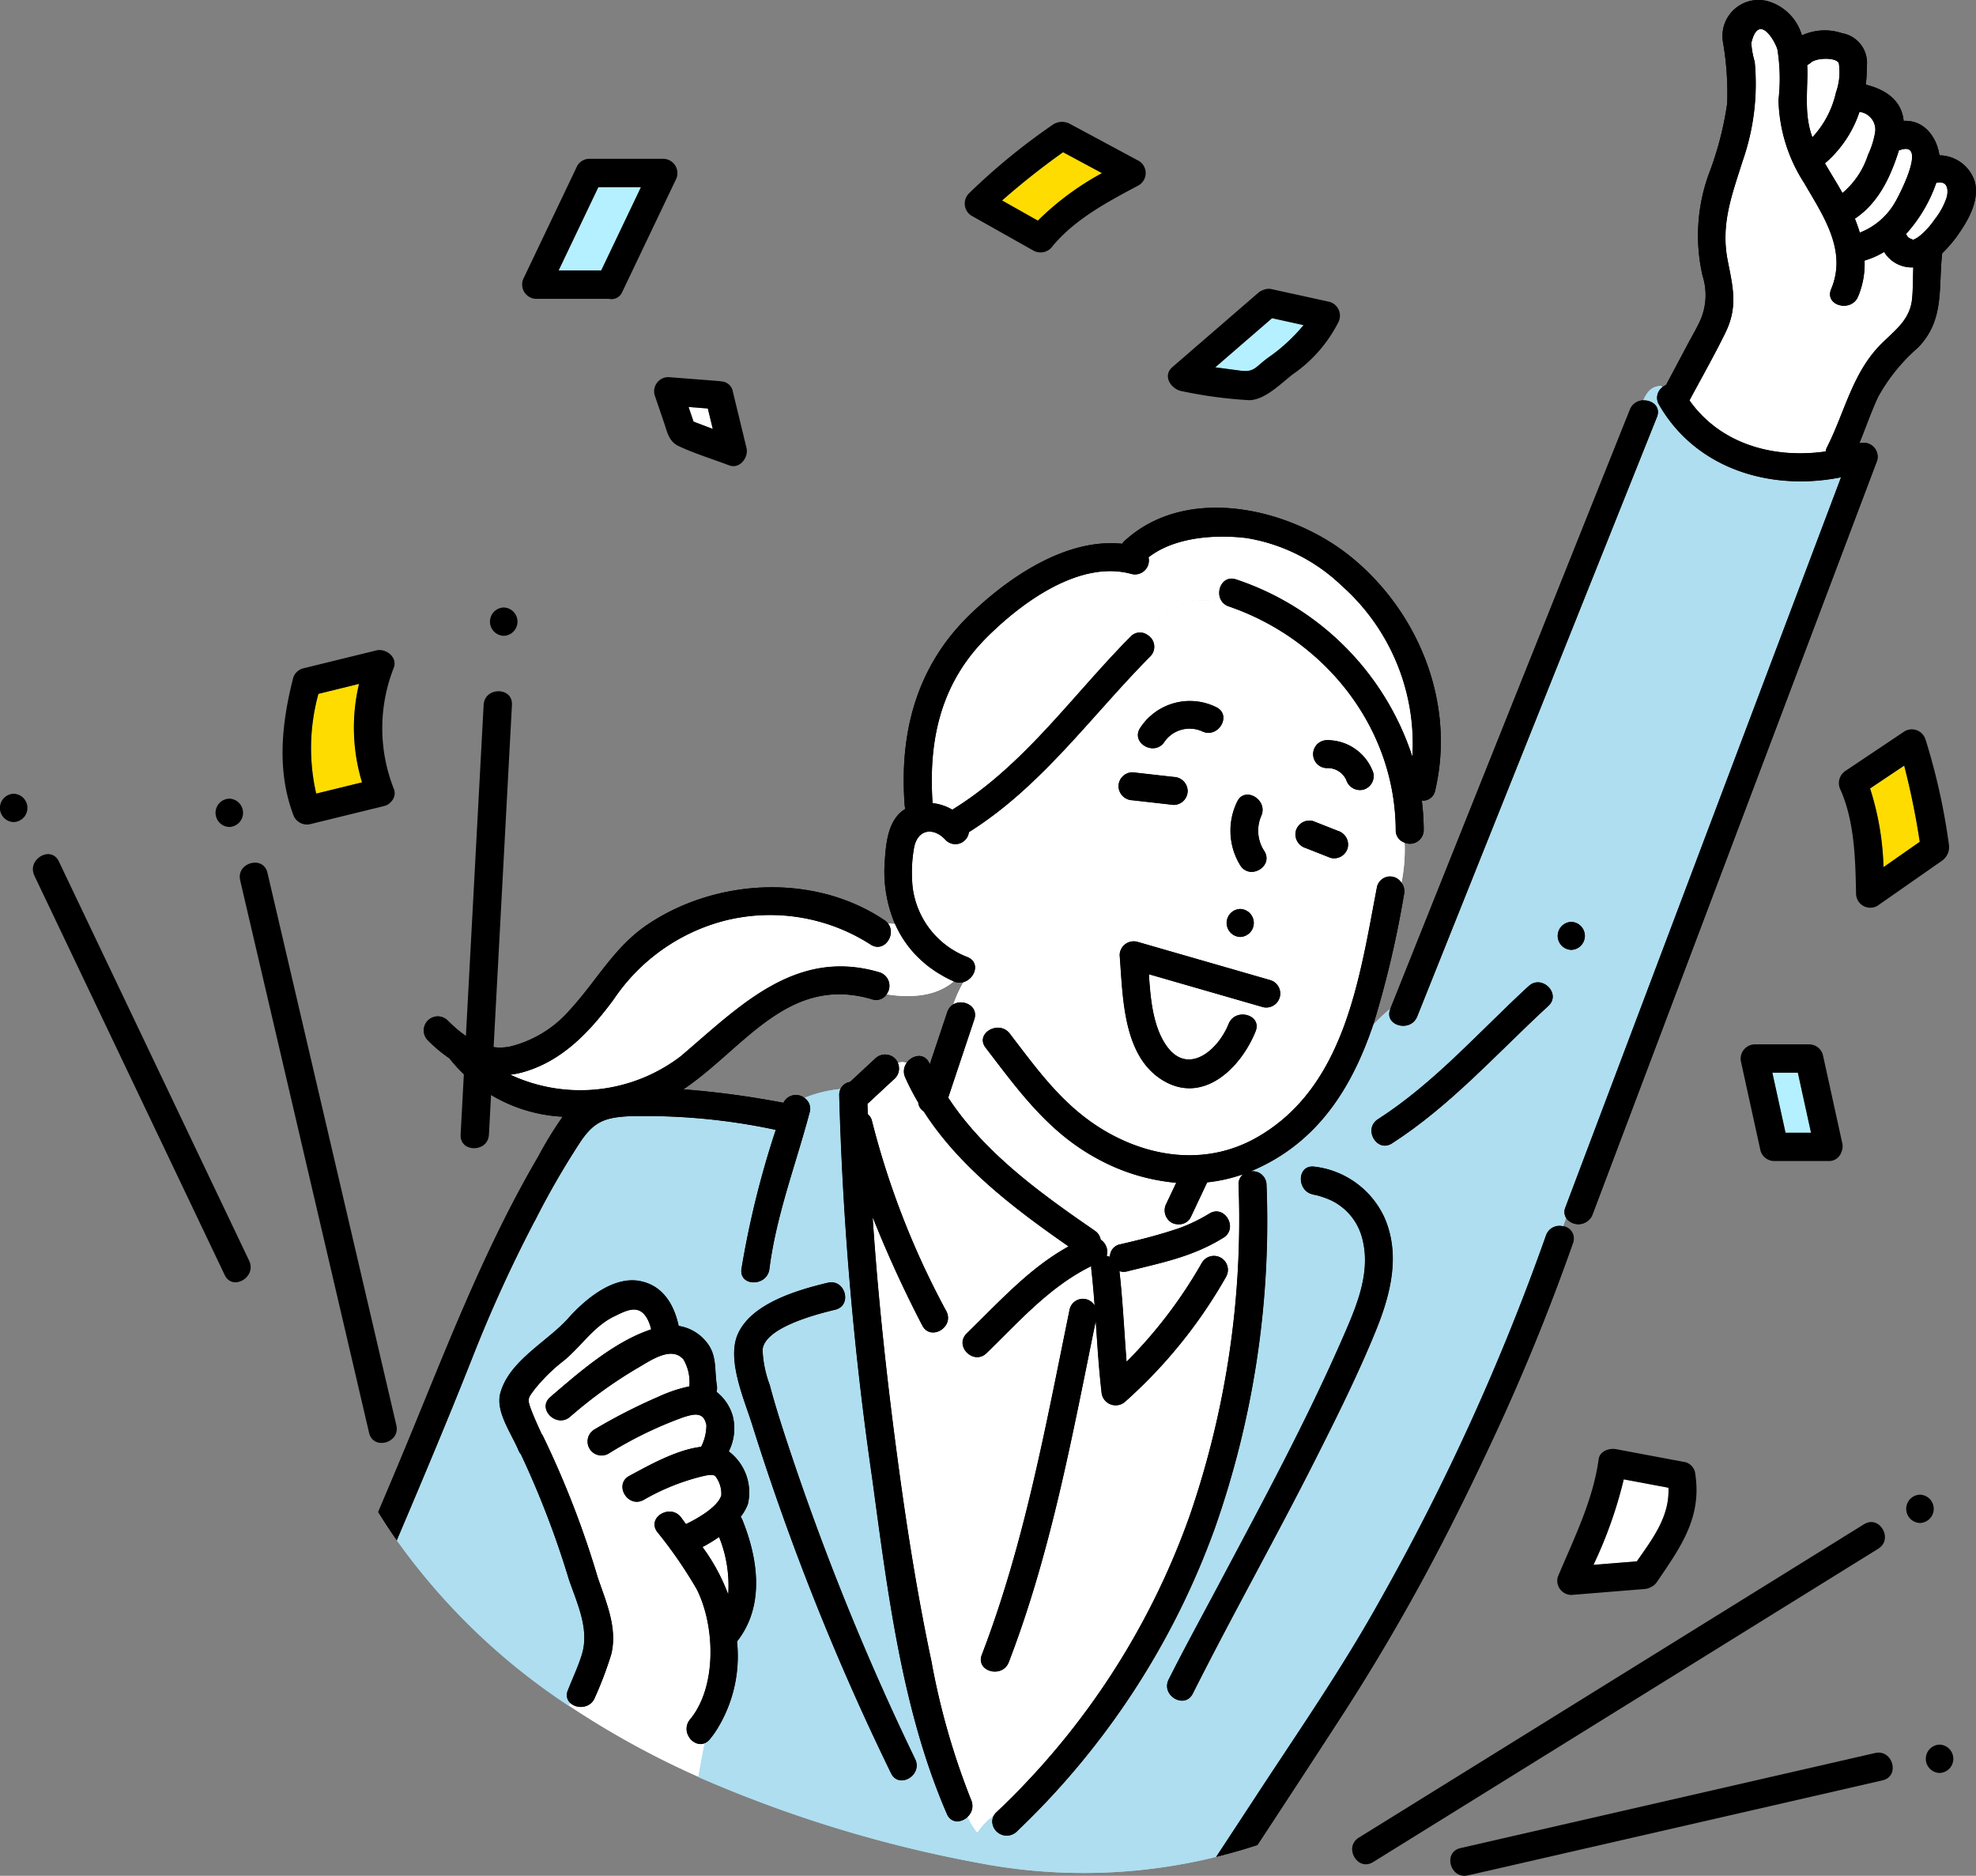 <svg id="Group_20491" data-name="Group 20491" xmlns="http://www.w3.org/2000/svg" xmlns:xlink="http://www.w3.org/1999/xlink" width="166.56" height="158.082" viewBox="0 0 166.56 158.082">
  <rect x="0" y="0" width="166.56" height="158.082" fill="#808080" stroke="none"/>
  <defs>
    <clipPath id="clip-path">
      <rect id="Rectangle_25392" data-name="Rectangle 25392" width="166.56" height="158.082" fill="none"/>
    </clipPath>
  </defs>
  <g id="Group_20490" data-name="Group 20490" clip-path="url(#clip-path)">
    <path id="Path_18244" data-name="Path 18244" d="M99.527,147.568q-.847,15.815-1.694,31.63l-.246,4.586c-.082,1.535,2.305,1.531,2.387,0q.847-15.815,1.694-31.63l.246-4.586c.082-1.535-2.305-1.531-2.387,0" transform="translate(-58.761 -88.166)"/>
    <path id="Path_18245" data-name="Path 18245" d="M50.825,184.215l9.509,40.745q.679,2.909,1.357,5.817c.349,1.5,2.651.863,2.3-.635L54.484,189.4l-1.357-5.817c-.349-1.5-2.651-.863-2.3.635" transform="translate(-30.582 -110.029)"/>
    <path id="Path_18246" data-name="Path 18246" d="M7.092,182.74l14.057,29.49,1.986,4.165c.66,1.386,2.719.176,2.061-1.205L11.138,185.7l-1.985-4.165c-.661-1.386-2.72-.176-2.061,1.2" transform="translate(-4.193 -108.942)"/>
    <path id="Path_18247" data-name="Path 18247" d="M329.616,322.589l-37.211,23.079L287.031,349c-1.3.808-.105,2.874,1.205,2.061l37.211-23.079,5.374-3.333c1.3-.808.106-2.874-1.2-2.061" transform="translate(-172.497 -194.134)"/>
    <path id="Path_18248" data-name="Path 18248" d="M343.077,371.28l-30.6,7.013-4.351,1c-1.5.343-.863,2.645.635,2.3l30.6-7.013,4.351-1c1.5-.343.863-2.645-.635-2.3" transform="translate(-185.025 -223.545)"/>
    <path id="Path_18249" data-name="Path 18249" d="M369.429,41.77a1.256,1.256,0,0,1,.114-.349c1.523-3,2.141-6.294,4.6-8.737,1.2-1.187,2.423-2.036,2.581-3.832.076-.861.065-1.724.094-2.587a2.725,2.725,0,0,1-2.454-1.3,7.014,7.014,0,0,1-1.646.724,7.08,7.08,0,0,1-.544,3.03c-.582,1.383-2.868.771-2.279-.628,1.375-3.267-.689-6.2-2.278-8.947a13.425,13.425,0,0,1-2.159-7,15.627,15.627,0,0,0-.09-4.243c-.176-.643-1.57-3.175-2.195-.547a6.986,6.986,0,0,0,.287,1.574,19.688,19.688,0,0,1-1.03,8.4c-.894,2.846-1.846,5.287-1.252,8.327.445,2.275.884,3.926-.191,6.115-.947,1.928-2.012,3.807-3.028,5.7,2.614,3.7,7.114,4.923,11.467,4.3" transform="translate(-215.547 -3.727)" fill="#fff"/>
    <path id="Path_18250" data-name="Path 18250" d="M148.849,326.4a16.341,16.341,0,0,1,2.161,3.983,10.9,10.9,0,0,0-.771-4.829,12.259,12.259,0,0,1-1.39.845" transform="translate(-89.629 -196.031)" fill="#fff"/>
    <path id="Path_18251" data-name="Path 18251" d="M386.671,28.038c.423.738.88,1.458,1.3,2.19.058.1.115.2.171.307a6.974,6.974,0,0,0,2.149-3.208,7.153,7.153,0,0,0,.592-1.848,1.5,1.5,0,0,0-1.3-1.77,9.754,9.754,0,0,1-2.906,4.329" transform="translate(-232.834 -14.276)" fill="#fff"/>
    <path id="Path_18252" data-name="Path 18252" d="M403.939,43.2c.094.177.456.255.476.3a2.282,2.282,0,0,0,.543-.317,6.507,6.507,0,0,0,1.259-1.382,6.147,6.147,0,0,0,1.021-1.853c.139-.481.174-1.389-.691-1.264a1.337,1.337,0,0,1-.167.008,12.509,12.509,0,0,1-2.561,4.331,1.271,1.271,0,0,1,.12.181" transform="translate(-243.159 -23.283)" fill="#fff"/>
    <path id="Path_18253" data-name="Path 18253" d="M393,37.429c.155.386.293.775.41,1.169a5.857,5.857,0,0,0,2.913-2.452c.248-.374,2.847-5.244.559-4.52a1.257,1.257,0,0,1-.166.035c-.718,2.267-1.725,4.433-3.716,5.767" transform="translate(-236.646 -19)" fill="#fff"/>
    <path id="Path_18254" data-name="Path 18254" d="M383.286,19.043l.006.014a8.123,8.123,0,0,0,1.982-3.773,5.064,5.064,0,0,0,.241-2.47c-.238-.5-1.9-.456-2.356-.036a1.255,1.255,0,0,1-.3.2c.013.259.02.516.017.766-.018,1.822-.228,3.536.413,5.3" transform="translate(-230.519 -7.498)" fill="#fff"/>
    <path id="Path_18255" data-name="Path 18255" d="M138.5,196.327a15.667,15.667,0,0,0-12.394-1.973,16.156,16.156,0,0,0-9.237,6.6c-1.992,2.7-4.321,5.214-7.672,6.146a7.205,7.205,0,0,1-1.037.206,13.947,13.947,0,0,0,14.345-1.554c4.943-4.193,9.679-9.182,16.763-7.081a1.191,1.191,0,0,1,.6,1.858c2.023.315,4.146.19,5.649-1.092h0c-.281-.124-.55-.259-.811-.4-.082-.045-.16-.095-.24-.142-.175-.1-.348-.2-.513-.313-.088-.058-.171-.119-.256-.179-.15-.106-.3-.214-.44-.327-.081-.065-.16-.132-.238-.2q-.207-.176-.4-.362c-.07-.067-.139-.135-.207-.2-.132-.135-.259-.274-.381-.416-.055-.063-.111-.125-.163-.19-.135-.165-.262-.335-.384-.508-.033-.046-.068-.091-.1-.138a9.257,9.257,0,0,1-.806-1.455c-.191-.02-.384-.031-.58-.038l0,0a1.132,1.132,0,0,1,.162.293c.341.935-.632,2.152-1.659,1.461" transform="translate(-65.127 -116.732)" fill="#fff"/>
    <path id="Path_18256" data-name="Path 18256" d="M209.791,239.089c.092-.032.184-.062.275-.1a14,14,0,0,0,2.534-1.225c1.3-.8,2.485,1.243,1.193,2.041-2.622,1.62-5.167,2.089-8.1,2.832a1.154,1.154,0,0,1-.66-.019c.285,2.536.4,5.084.6,7.626a39.324,39.324,0,0,0,6.34-8.332,1.182,1.182,0,0,1,2.041,1.193,41.412,41.412,0,0,1-8.485,10.5,1.2,1.2,0,0,1-2.017-.836c-.228-1.97-.347-3.949-.482-5.926-1.983,9.69-3.762,19.459-7.325,28.725-.541,1.407-2.825.792-2.278-.628,3.612-9.4,5.39-19.309,7.408-29.133a1.148,1.148,0,0,1,2.1-.3c-.077-1.029-.164-2.058-.283-3.084a1.216,1.216,0,0,1,0-.224c-3.5,1.718-6.047,4.636-8.822,7.328-1.092,1.06-2.764-.61-1.671-1.671,2.718-2.637,5.261-5.5,8.579-7.325-4.538-3.154-9.206-6.695-12.208-11.374a1,1,0,0,1-.462-.746,20.846,20.846,0,0,1-1.1-2.12,1.215,1.215,0,0,1,.117-1.219,1.081,1.081,0,0,0-.726,0,1.175,1.175,0,0,1-.248,1.293l-2.234,2.074c-.027.025-.057.044-.086.066.007.291.018.582.026.874a1.086,1.086,0,0,1,.367.623,69.446,69.446,0,0,0,6.26,15.994c.691,1.353-1.349,2.547-2.041,1.193a100.014,100.014,0,0,1-4.174-9.112c.478,7.136,1.266,14.261,2.23,21.33.734,5.379,1.592,10.749,2.72,16.06a61.111,61.111,0,0,0,3.351,11.706,1.238,1.238,0,0,1-.215,1.343c-.027.03-.057.056-.086.084a4.6,4.6,0,0,0,.82,1.355,5.934,5.934,0,0,1,1.381-1.44,1.179,1.179,0,0,1,.235-.311,63.625,63.625,0,0,0,16.322-25.1,76.721,76.721,0,0,0,4.077-27.77,1.047,1.047,0,0,1,.378-.877l0,0-.006,0a13.323,13.323,0,0,1-3.011.677l-1.4,2.963a1.1,1.1,0,0,1-.987.574,1.365,1.365,0,0,1-.265-.026c.009.146.016.292.017.434" transform="translate(-110.668 -135.496)" fill="#fff"/>
    <path id="Path_18257" data-name="Path 18257" d="M213.068,130.079l.012.007a1.151,1.151,0,0,1,.222,1.8c-5.016,5.062-9.17,10.975-15.289,14.813a1.149,1.149,0,0,1-1.964.666c-1.018-1.116-2.362-.925-2.657.647a11.91,11.91,0,0,0-.12,3.33,7.268,7.268,0,0,0,4.646,5.89c1.1.485.577,1.847-.366,2.106a10.864,10.864,0,0,0-.846,1.86c.819-.477,2.14.144,1.761,1.278q-1.1,3.294-2.2,6.588c3.048,4.656,7.827,8.1,12.349,11.207a1.169,1.169,0,0,1,.506.764,1.219,1.219,0,0,1,.5,1.365,1.423,1.423,0,0,1,.274.082,1.05,1.05,0,0,1,.837-1.053c1.68-.425,3.221-.743,4.727-1.272,0-.143-.008-.288-.017-.434a1.09,1.09,0,0,1-.365-.123,1.214,1.214,0,0,1-.424-1.616l.822-1.736a16.875,16.875,0,0,1-6.525-1.963c-4.214-2.232-6.717-5.745-9.54-9.423-.926-1.207,1.128-2.383,2.041-1.193,2.513,3.275,4.694,6.367,8.405,8.417,3.893,2.15,8.419,2.591,12.374.36,7.494-4.227,8.7-13.485,10.173-21.145a1.134,1.134,0,0,1,2.062-.332,13.976,13.976,0,0,0,.269-3.385,1.084,1.084,0,0,1-.752-1.069c-.047-8.65-5.986-16.065-14.069-18.839a1.2,1.2,0,0,1-.446-.276c-2.978-.82-4.966.514-6.4,2.678m15.1,8.862a4.115,4.115,0,0,1,3.923,2.724,1.19,1.19,0,0,1-.826,1.454,1.217,1.217,0,0,1-1.453-.826,1.711,1.711,0,0,0-1.644-.989,1.182,1.182,0,0,1,0-2.363m-2.6,7.643a1.19,1.19,0,0,1,1.453-.825l2.094.826a1.21,1.21,0,0,1,.826,1.454,1.19,1.19,0,0,1-1.454.825l-2.094-.826a1.21,1.21,0,0,1-.825-1.454M211.8,141.649l3.472.392a1.21,1.21,0,0,1,1.182,1.182,1.189,1.189,0,0,1-1.182,1.182l-3.472-.392a1.209,1.209,0,0,1-1.182-1.182,1.189,1.189,0,0,1,1.182-1.182m11.008,19.8-9.622-2.773c.13,2.031.332,4.254,1.38,5.871,1.8,2.783,4.425.576,5.334-1.692.56-1.4,2.845-.783,2.279.628-1.249,3.116-4.494,6.291-7.969,4.042-3.244-2.1-3.221-7.029-3.493-10.45a1.19,1.19,0,0,1,1.5-1.139l11.224,3.235a1.183,1.183,0,0,1-.628,2.279m-2.2-17.3c.629-1.385,2.665-.182,2.041,1.193a3.123,3.123,0,0,0,.267,2.956c.8,1.3-1.242,2.483-2.041,1.193a5.573,5.573,0,0,1-.267-5.342m.27,9.021a1.182,1.182,0,0,1,0,2.363,1.182,1.182,0,0,1,0-2.363M217.664,138.2a2.58,2.58,0,0,0-3.174.891c-.839,1.262-2.885.078-2.041-1.193a5.007,5.007,0,0,1,6.407-1.739c1.371.66.171,2.7-1.193,2.041" transform="translate(-116.339 -76.568)" fill="#fff"/>
    <path id="Path_18258" data-name="Path 18258" d="M223.084,117.28A23.394,23.394,0,0,1,237.929,132.2a17.807,17.807,0,0,0-5.974-14.4,15.106,15.106,0,0,0-8-4c-2.626-.319-6.071-.092-8.259,1.621a1.176,1.176,0,0,1-1.441,1.405c-4.407-1.22-9.359,2.486-12.27,5.418-3.83,3.858-4.853,8.628-4.492,13.889a4.123,4.123,0,0,1,1.661.551c.009-.006.016-.013.025-.019,6.028-3.716,10.082-9.606,14.993-14.563a1.081,1.081,0,0,1,1.437-.139c1.438-2.164,3.426-3.5,6.4-2.678a1.149,1.149,0,0,1-.336-.592c-.17-.8.428-1.748,1.411-1.411" transform="translate(-118.877 -68.449)" fill="#fff"/>
    <path id="Path_18259" data-name="Path 18259" d="M126.764,313.977l-.006,0a.891.891,0,0,1-.177.036.935.935,0,0,1-.115,0l-.043,0a.965.965,0,0,1-.112-.015l-.037-.009a1.105,1.105,0,0,1-.335-.143l-.049-.032c-.028-.02-.055-.04-.081-.062s-.037-.032-.056-.049-.047-.042-.068-.065a1.354,1.354,0,0,1-.1-.121c-.014-.018-.026-.038-.039-.057s-.042-.063-.06-.1-.023-.042-.033-.063c-.018-.036-.034-.073-.049-.11-.007-.019-.016-.037-.022-.056a1.3,1.3,0,0,1-.047-.173c0-.009,0-.018,0-.026a1.216,1.216,0,0,1-.017-.157c0-.019,0-.038,0-.057a1.115,1.115,0,0,1,.009-.136c0-.019,0-.038.008-.057a1.193,1.193,0,0,1,.048-.188,1.255,1.255,0,0,1,.22-.389c2.287-2.75,2.126-7.879.581-10.961a37.42,37.42,0,0,0-3.348-4.859c-.894-1.235,1.158-2.414,2.041-1.193q.2.271.394.539c1.077-.519,2.662-1.448,2.973-2.407a2.406,2.406,0,0,0-.518-1.647c-.284-.175-.758-.033-1.094.036a18.877,18.877,0,0,0-4.94,1.993c-1.343.717-2.535-1.324-1.193-2.041,1.521-.812,3.93-2.2,6.046-2.443a4.048,4.048,0,0,0,.444-1.818c-.215-1.164-1.05-.952-1.934-.672a33.35,33.35,0,0,0-6.305,3.064,1.182,1.182,0,0,1-1.193-2.041,47.158,47.158,0,0,1,5.38-2.751,12.151,12.151,0,0,1,2.613-.876,3.822,3.822,0,0,0-.492-2.257c-1.006-1.178-2.765.082-3.823.689a37.833,37.833,0,0,0-5.736,4.138c-1.15.984-2.829-.681-1.671-1.671,2.4-2.057,5.372-4.668,8.5-5.7a3.622,3.622,0,0,0-.277-.8c-.71-1.4-1.765-.808-2.842-.286-1.717.832-2.751,2.494-4.217,3.71a14.359,14.359,0,0,0-2.5,2.454c-.521.706-.6.775-.325,1.542.266.74.608,1.46.932,2.185a1.227,1.227,0,0,1,.1.145,78.476,78.476,0,0,1,4.627,11.931c.7,2.074,1.7,4.284,1.143,6.51a30.778,30.778,0,0,1-1.377,3.64,1.2,1.2,0,0,1-.583.649,1.356,1.356,0,0,1-1.493-.2l-.149.209a73.828,73.828,0,0,0,10.6,5.866c.114.052.23.1.344.153l.53-2.843c-.024.01-.047.023-.072.031" transform="translate(-67.445 -167.044)" fill="#fff"/>
    <path id="Path_18260" data-name="Path 18260" d="M190.464,83.327a1.1,1.1,0,0,1,.283-1.46c-.031-.036-.062-.074-.094-.106-.819,0-1.211.533-1.511,1.21.754-.033,1.507.536,1.155,1.416L187.77,90.7l-17.676,44.19c-.559,1.4-2.844.784-2.279-.628l.008-.02a15.032,15.032,0,0,0-1.437,1.34c-1.763,5.234-4.61,9.89-10.095,12.271-.08.035-.162.063-.242.1a1.166,1.166,0,0,1,1.339,1.131,77.927,77.927,0,0,1-4.37,28.983,66.36,66.36,0,0,1-16.553,25.4c-.056.053-.111.109-.168.162a1.224,1.224,0,0,1-2.028-.777.993.993,0,0,1,.122-.583,5.941,5.941,0,0,0-1.381,1.44c.047.052.088.106.138.157-.051-.051-.092-.1-.138-.157-.222.305-.436.624-.65.945.214-.321.428-.639.65-.945a4.618,4.618,0,0,1-.82-1.354,1.363,1.363,0,0,1-.608.346.948.948,0,0,1-.7-.076,1.021,1.021,0,0,1-.434-.5c-3.822-8.784-5.024-18.925-6.31-28.331a278.278,278.278,0,0,1-2.774-32.259,1.154,1.154,0,0,1,.11-.526,10.734,10.734,0,0,0-3.051.752,1.083,1.083,0,0,1,.454,1.233c-1.164,4.378-2.82,8.681-3.392,13.2-.189,1.491-2.554,1.5-2.364,0a77.98,77.98,0,0,1,2.894-11.731,52.274,52.274,0,0,0-12.479-1.142c-1.973.118-2.859.5-3.957,2.114a68.516,68.516,0,0,0-3.877,6.721,116.663,116.663,0,0,0-5.2,11.386c-2.055,5.2-4.228,10.36-6.418,15.509a54.568,54.568,0,0,0,14.464,13.92l.148-.209a.937.937,0,0,1-.2-1.082c.029-.072.06-.145.089-.218.372-.923.8-1.847,1.09-2.794.656-2.144-.409-4.31-1.1-6.34a77.223,77.223,0,0,0-4.037-10.52,1.26,1.26,0,0,1-.2-.323c-.578-1.41-1.957-3.264-1.54-4.824.733-2.743,3.969-4.351,5.73-6.328,1.4-1.57,3.78-3.6,6.081-3.13,1.93.391,2.851,2.012,3.234,3.776a3.714,3.714,0,0,1,2.279,1.285c.986,1.141.716,2.348.937,3.725a1.254,1.254,0,0,1-.03.545,3.963,3.963,0,0,1,1.381,2.08,4.286,4.286,0,0,1-.345,2.94,4.331,4.331,0,0,1,1.608,4.451,4.162,4.162,0,0,1-.606,1.065,1.321,1.321,0,0,1,.148.267c1.334,3.3,1.893,7.267-.455,10.236h0a11.7,11.7,0,0,1-1.815,7.595c-.155.223-.316.443-.493.655a1.262,1.262,0,0,1-.164.165,1.069,1.069,0,0,1-.121.084c-.016.01-.031.023-.048.032a.843.843,0,0,1-.1.041l-.53,2.843a107.7,107.7,0,0,0,23.657,7.248,46.7,46.7,0,0,0,19.993-.516l.154-.234q1.644-2.5,3.282-5c3.51-5.357,7.186-10.658,10.3-16.261a194.573,194.573,0,0,0,14.064-30.869,1.2,1.2,0,0,1,1.45-.775c.079-.231.161-.462.251-.693a.979.979,0,0,1-.063-.909l2.977-7.881,12.925-34.226,7.33-19.409c-5.883,1.183-12.212-.665-15.347-6.131M125.732,198.67a211.348,211.348,0,0,1-11.707-29.377c-.637-2.058-2.159-5.435-1.217-7.608,1.135-2.619,5.059-3.745,7.593-4.353,1.48-.355,2.106,1.924.628,2.279-1.78.427-5.964,1.546-6.12,3.382a9.527,9.527,0,0,0,.6,2.939c.434,1.632.944,3.244,1.473,4.849a218.787,218.787,0,0,0,10.791,26.7c.66,1.365-1.379,2.562-2.041,1.193M166.6,161.383c-1.515,3.714-3.31,7.316-5.118,10.894-3.339,6.61-6.979,13.066-10.307,19.68-.684,1.36-2.722.162-2.041-1.193,1.357-2.7,2.814-5.345,4.23-8.012,3.623-6.823,7.328-13.653,10.421-20.738,1.143-2.619,2.437-5.522,1.659-8.436a4.878,4.878,0,0,0-2.617-3.184,7.528,7.528,0,0,0-1.135-.409c-.185-.057-.726-.129-.289-.078-1.494-.177-1.507-2.542,0-2.363a7.449,7.449,0,0,1,5.951,4.355c1.347,3.14.469,6.481-.754,9.482m14.545-27.377c-4.3,3.956-8.228,8.4-13.18,11.584-1.285.825-2.469-1.221-1.193-2.041,4.774-3.066,8.552-7.4,12.7-11.215,1.118-1.028,2.793.639,1.671,1.671m1.928-4.721a1.182,1.182,0,0,1,0-2.363,1.182,1.182,0,0,1,0,2.363" transform="translate(-50.629 -49.232)" fill="#aedef0"/>
    <path id="Path_18261" data-name="Path 18261" d="M296.69,136.724l17.676-44.19,2.527-6.318c.352-.879-.4-1.448-1.155-1.415a1.229,1.229,0,0,0-1.124.787l-17.676,44.19-2.52,6.3-.008.02c-.565,1.412,1.72,2.025,2.279.628" transform="translate(-177.226 -51.062)"/>
    <path id="Path_18262" data-name="Path 18262" d="M339.417,34.095c3.134,5.466,9.463,7.313,15.347,6.13l-7.33,19.409L334.509,93.86l-2.976,7.881a.978.978,0,0,0,.063.909,1.28,1.28,0,0,0,2.216-.28l8.1-21.461,12.925-34.226,2.976-7.881a1.189,1.189,0,0,0-1.453-1.454l-.055.018c.534-1.3.985-2.623,1.577-3.9a15.249,15.249,0,0,1,3.378-4.177c2.255-2.33,1.7-4.979,2.032-7.94a11.12,11.12,0,0,0,1.577-1.92c.773-1.143,1.539-2.68,1.178-4.1a3.17,3.17,0,0,0-2.985-2.239c-.241-1.595-1.322-2.991-3.017-2.9-.155-1.579-1.3-2.592-3.194-3.058a11.513,11.513,0,0,0,.09-1.561A2.531,2.531,0,0,0,354.861,2.8a4.609,4.609,0,0,0-3.393.183,4.2,4.2,0,0,0-2.6-2.793,3.036,3.036,0,0,0-4.055,3.344,25.058,25.058,0,0,1,.356,5.2,27.7,27.7,0,0,1-1.553,5.946,15.166,15.166,0,0,0-.517,8.573,5.3,5.3,0,0,1-.253,3.868c-.3.633-.662,1.246-.991,1.866l-1.835,3.452a1.378,1.378,0,0,0-.317.2,1.1,1.1,0,0,0-.283,1.46M362.8,15.4a1.332,1.332,0,0,0,.168-.008c.866-.125.831.783.691,1.264a6.146,6.146,0,0,1-1.021,1.853,6.5,6.5,0,0,1-1.259,1.382,2.281,2.281,0,0,1-.543.317c-.021-.043-.382-.12-.476-.3a1.268,1.268,0,0,0-.12-.181A12.5,12.5,0,0,0,362.8,15.4m-3.148-2.74a1.262,1.262,0,0,0,.166-.035c2.288-.724-.311,4.146-.559,4.52A5.859,5.859,0,0,1,356.35,19.6c-.117-.394-.255-.784-.411-1.169,1.992-1.334,3-3.5,3.716-5.767m-3.33-3.229a1.5,1.5,0,0,1,1.3,1.77,7.148,7.148,0,0,1-.591,1.848,6.978,6.978,0,0,1-2.149,3.209c-.057-.1-.113-.206-.171-.308-.419-.732-.876-1.452-1.3-2.19a9.748,9.748,0,0,0,2.905-4.329m-4.4-3.949a1.267,1.267,0,0,0,.3-.2c.456-.421,2.119-.462,2.357.036a5.07,5.07,0,0,1-.241,2.47,8.126,8.126,0,0,1-1.983,3.772l-.006-.014c-.641-1.76-.43-3.473-.413-5.3,0-.249,0-.506-.017-.766m-6.895,22.56c1.075-2.189.636-3.84.191-6.115-.594-3.04.358-5.481,1.252-8.327a19.689,19.689,0,0,0,1.03-8.4,6.987,6.987,0,0,1-.287-1.575c.625-2.628,2.019-.1,2.195.547a15.625,15.625,0,0,1,.09,4.243,13.428,13.428,0,0,0,2.159,7c1.589,2.744,3.653,5.68,2.278,8.947-.589,1.4,1.7,2.011,2.279.628a7.081,7.081,0,0,0,.544-3.03,7.008,7.008,0,0,0,1.646-.724,2.725,2.725,0,0,0,2.454,1.3c-.029.863-.018,1.727-.094,2.587-.158,1.8-1.385,2.645-2.581,3.832-2.46,2.443-3.079,5.74-4.6,8.737a1.258,1.258,0,0,0-.114.349c-4.353.625-8.853-.6-11.467-4.3,1.015-1.895,2.08-3.773,3.028-5.7" transform="translate(-199.583 0)"/>
    <path id="Path_18263" data-name="Path 18263" d="M286.911,259.7a1.2,1.2,0,0,0-1.451.775A194.566,194.566,0,0,1,271.4,291.342c-3.115,5.6-6.791,10.9-10.3,16.261q-1.638,2.5-3.282,5l-.154.234q1.758-.431,3.477-.994,3.676-5.59,7.316-11.2a175.338,175.338,0,0,0,9.412-16.541q1.365-2.717,2.657-5.48A180.357,180.357,0,0,0,287.74,261.1a1.041,1.041,0,0,0-.829-1.4" transform="translate(-155.15 -156.356)"/>
    <path id="Path_18264" data-name="Path 18264" d="M238.149,165.938l3.472.392a1.189,1.189,0,0,0,1.182-1.182,1.209,1.209,0,0,0-1.182-1.182l-3.472-.392a1.189,1.189,0,0,0-1.182,1.182,1.21,1.21,0,0,0,1.182,1.182" transform="translate(-142.689 -98.493)"/>
    <path id="Path_18265" data-name="Path 18265" d="M275.3,176.1l2.094.826a1.19,1.19,0,0,0,1.453-.826,1.209,1.209,0,0,0-.825-1.453l-2.094-.826a1.19,1.19,0,0,0-1.453.825,1.209,1.209,0,0,0,.825,1.454" transform="translate(-165.248 -104.63)"/>
    <path id="Path_18266" data-name="Path 18266" d="M263.549,173.077a3.123,3.123,0,0,1-.266-2.956c.624-1.375-1.412-2.577-2.041-1.193a5.572,5.572,0,0,0,.266,5.342c.8,1.291,2.844.105,2.041-1.193" transform="translate(-156.973 -101.35)"/>
    <path id="Path_18267" data-name="Path 18267" d="M261.031,194.894a1.182,1.182,0,0,0,0-2.363,1.182,1.182,0,0,0,0,2.363" transform="translate(-156.492 -115.932)"/>
    <path id="Path_18268" data-name="Path 18268" d="M237.21,200.568c.272,3.421.249,8.351,3.493,10.45,3.475,2.249,6.72-.925,7.969-4.042.566-1.412-1.719-2.025-2.279-.628-.909,2.268-3.529,4.475-5.334,1.692-1.048-1.616-1.25-3.839-1.38-5.871l9.622,2.773a1.183,1.183,0,0,0,.628-2.279l-11.223-3.235a1.19,1.19,0,0,0-1.5,1.139" transform="translate(-142.834 -120.061)"/>
    <path id="Path_18269" data-name="Path 18269" d="M189.193,144.229c.122.173.249.343.384.508.053.065.109.127.163.19.123.142.249.281.381.416.068.069.137.136.207.2q.194.186.4.362c.078.067.157.134.238.2.142.113.29.221.44.327.085.06.168.122.256.179.165.109.338.212.513.313.08.047.158.1.24.142.261.142.53.277.811.4h0a1.214,1.214,0,0,0,.826.065c.943-.259,1.462-1.621.366-2.106a7.268,7.268,0,0,1-4.647-5.89,11.906,11.906,0,0,1,.12-3.33c.295-1.572,1.639-1.763,2.657-.647a1.15,1.15,0,0,0,1.965-.666c6.119-3.838,10.273-9.751,15.289-14.813a1.151,1.151,0,0,0-.221-1.8,1.084,1.084,0,0,0-1.45.132c-4.911,4.956-8.965,10.847-14.993,14.563-.01.006-.016.013-.025.019a4.126,4.126,0,0,0-1.661-.551c-.361-5.26.662-10.031,4.492-13.889,2.911-2.932,7.863-6.637,12.27-5.418a1.176,1.176,0,0,0,1.441-1.405c2.188-1.712,5.633-1.94,8.259-1.621a15.106,15.106,0,0,1,8,4,17.808,17.808,0,0,1,5.974,14.4,23.394,23.394,0,0,0-14.845-14.918c-.982-.337-1.581.615-1.41,1.412a1.148,1.148,0,0,0,.782.867c8.084,2.774,14.023,10.189,14.07,18.839a1.084,1.084,0,0,0,.751,1.069,1.162,1.162,0,0,0,1.612-1.069,21.36,21.36,0,0,0-.161-2.48,1.036,1.036,0,0,0,1.122-.839c1.725-7.273-1.311-14.964-7.034-19.65-5-4.1-13.815-6.272-19.138-1.4a1.235,1.235,0,0,0-.206.247c-4.724-.495-9.564,2.825-12.782,5.918-4.549,4.372-6.013,9.96-5.552,16.123a1.3,1.3,0,0,0,.061.3c-1.459.87-1.635,2.85-1.736,4.385a11.26,11.26,0,0,0,.861,5.318,9.229,9.229,0,0,0,.807,1.455c.031.047.067.092.1.138" transform="translate(-112.84 -64.761)"/>
    <path id="Path_18270" data-name="Path 18270" d="M264.854,260.934c1.224-3,2.1-6.342.755-9.482a7.449,7.449,0,0,0-5.951-4.355c-1.507-.179-1.494,2.186,0,2.363-.436-.052.1.021.289.078a7.518,7.518,0,0,1,1.135.409,4.879,4.879,0,0,1,2.617,3.184c.778,2.914-.515,5.817-1.659,8.436-3.094,7.084-6.8,13.914-10.421,20.738-1.416,2.666-2.872,5.314-4.23,8.012-.682,1.355,1.356,2.553,2.041,1.193,3.328-6.614,6.967-13.07,10.307-19.68,1.808-3.579,3.6-7.18,5.118-10.894" transform="translate(-148.882 -148.783)"/>
    <path id="Path_18271" data-name="Path 18271" d="M195.156,213.133q-.736,2.2-1.473,4.406c-.012-.027-.026-.053-.038-.08-.411-.93-1.459-.7-1.924-.025a1.214,1.214,0,0,0-.117,1.218,20.848,20.848,0,0,0,1.1,2.121.994.994,0,0,0,.461.746c3,4.679,7.67,8.22,12.208,11.374-3.318,1.83-5.862,4.688-8.579,7.325-1.094,1.061.578,2.731,1.671,1.671,2.775-2.692,5.326-5.61,8.822-7.328a1.293,1.293,0,0,0,0,.224c.119,1.026.206,2.055.284,3.084a1.148,1.148,0,0,0-2.1.3c-2.017,9.824-3.8,19.737-7.408,29.133-.546,1.42,1.738,2.035,2.279.628,3.563-9.266,5.342-19.035,7.325-28.725.134,1.977.253,3.955.482,5.925a1.2,1.2,0,0,0,2.017.835,41.426,41.426,0,0,0,8.485-10.5,1.182,1.182,0,0,0-2.041-1.193,39.336,39.336,0,0,1-6.341,8.332c-.2-2.542-.315-5.091-.6-7.626a1.154,1.154,0,0,0,.66.018c2.934-.742,5.478-1.212,8.1-2.831,1.292-.8.106-2.843-1.193-2.041a14.036,14.036,0,0,1-2.534,1.225,48.664,48.664,0,0,1-5,1.368,1.051,1.051,0,0,0-.837,1.053,1.387,1.387,0,0,0-.273-.082,1.218,1.218,0,0,0-.5-1.365,1.169,1.169,0,0,0-.506-.764c-4.522-3.111-9.3-6.551-12.349-11.207q1.1-3.294,2.2-6.588c.379-1.134-.942-1.755-1.761-1.278a1.15,1.15,0,0,0-.518.65" transform="translate(-115.307 -127.849)"/>
    <path id="Path_18272" data-name="Path 18272" d="M93.338,216.088a68.514,68.514,0,0,1,3.877-6.721c1.1-1.616,1.984-2,3.957-2.114a52.278,52.278,0,0,1,12.479,1.142,77.882,77.882,0,0,0-2.894,11.731c-.191,1.5,2.174,1.491,2.363,0,.573-4.514,2.229-8.816,3.392-13.2a1.084,1.084,0,0,0-.454-1.233,1.166,1.166,0,0,0-1.757.423,75.729,75.729,0,0,0-8.432-1.137c5.1-3.427,8.808-9.692,15.9-7.587a1.05,1.05,0,0,0,1.227-.42,1.191,1.191,0,0,0-.6-1.858c-7.085-2.1-11.821,2.887-16.763,7.081a13.946,13.946,0,0,1-14.345,1.553,7.092,7.092,0,0,0,1.036-.205c3.351-.933,5.68-3.451,7.673-6.146a16.153,16.153,0,0,1,9.237-6.6,15.668,15.668,0,0,1,12.394,1.973c1.026.691,2-.526,1.658-1.462a1.131,1.131,0,0,0-.162-.293,1.258,1.258,0,0,0-.3-.286c-5.872-3.955-14.132-3.541-19.932.333-2.851,1.9-4.329,4.774-6.6,7.231a9.731,9.731,0,0,1-5.113,3.1c-2.106.355-3.775-.806-5.2-2.236a1.182,1.182,0,0,0-1.671,1.671,12.647,12.647,0,0,0,1.832,1.537,13.015,13.015,0,0,0,9.554,4.921,31.379,31.379,0,0,0-2.057,3.351c-4.786,8.169-8.03,16.944-11.668,25.643-.6,1.443-1.215,2.882-1.822,4.322q.751,1.218,1.563,2.38c2.189-5.149,4.363-10.307,6.417-15.509a116.853,116.853,0,0,1,5.2-11.387" transform="translate(-48.264 -113.177)"/>
    <path id="Path_18273" data-name="Path 18273" d="M292.293,221.648c4.952-3.18,8.877-7.628,13.18-11.584,1.122-1.032-.552-2.7-1.671-1.671-4.15,3.815-7.928,8.149-12.7,11.215-1.276.819-.092,2.866,1.193,2.041" transform="translate(-174.956 -125.289)"/>
    <path id="Path_18274" data-name="Path 18274" d="M331.175,197.637a1.182,1.182,0,0,0,0-2.363,1.182,1.182,0,0,0,0,2.363" transform="translate(-198.729 -117.584)"/>
    <path id="Path_18275" data-name="Path 18275" d="M241.448,186.557c-1.476,7.661-2.68,16.918-10.173,21.145-3.955,2.231-8.482,1.79-12.374-.36-3.712-2.05-5.892-5.143-8.405-8.417-.913-1.19-2.967-.014-2.041,1.193,2.823,3.678,5.326,7.191,9.54,9.423a16.875,16.875,0,0,0,6.525,1.963l-.822,1.736a1.214,1.214,0,0,0,.424,1.617,1.2,1.2,0,0,0,.629.149,1.094,1.094,0,0,0,.987-.573l1.4-2.963a13.327,13.327,0,0,0,3.011-.677l.006,0,0,0a1.047,1.047,0,0,0-.378.877,76.722,76.722,0,0,1-4.077,27.77,63.626,63.626,0,0,1-16.322,25.1,1.038,1.038,0,0,0-.357.894,1.224,1.224,0,0,0,2.028.778c.057-.053.111-.109.168-.162a66.363,66.363,0,0,0,16.553-25.4,77.922,77.922,0,0,0,4.37-28.983,1.165,1.165,0,0,0-1.339-1.131c.08-.033.162-.061.242-.1,5.485-2.381,8.331-7.037,10.095-12.271a84.807,84.807,0,0,0,2.591-10.991,1.169,1.169,0,0,0-.217-.96,1.134,1.134,0,0,0-2.062.332" transform="translate(-125.379 -111.823)"/>
    <path id="Path_18276" data-name="Path 18276" d="M243.311,151.937a2.579,2.579,0,0,1,3.174-.891c1.364.656,2.564-1.381,1.193-2.041a5.007,5.007,0,0,0-6.407,1.739c-.844,1.27,1.2,2.455,2.041,1.193" transform="translate(-145.16 -89.412)"/>
    <path id="Path_18277" data-name="Path 18277" d="M279.354,159.137a1.711,1.711,0,0,1,1.644.989,1.216,1.216,0,0,0,1.454.825,1.19,1.19,0,0,0,.825-1.453,4.115,4.115,0,0,0-3.923-2.724,1.182,1.182,0,0,0,0,2.363" transform="translate(-167.526 -94.401)"/>
    <path id="Path_18278" data-name="Path 18278" d="M180.828,223.723l-2.117,1.966a1.083,1.083,0,0,0-.806.591,1.154,1.154,0,0,0-.11.526,278.281,278.281,0,0,0,2.774,32.259c1.285,9.406,2.488,19.547,6.31,28.331a1.021,1.021,0,0,0,.434.5.95.95,0,0,0,.7.076,1.378,1.378,0,0,0,.693-.431,1.238,1.238,0,0,0,.215-1.343,61.142,61.142,0,0,1-3.351-11.706c-1.129-5.311-1.986-10.681-2.721-16.06-.965-7.069-1.753-14.194-2.23-21.33a100.083,100.083,0,0,0,4.174,9.112c.692,1.355,2.732.16,2.041-1.193a69.465,69.465,0,0,1-6.26-15.994,1.082,1.082,0,0,0-.367-.623c-.008-.291-.019-.582-.025-.874.029-.022.059-.041.086-.066l2.234-2.074a1.174,1.174,0,0,0,.247-1.293,1.138,1.138,0,0,0-.247-.378,1.2,1.2,0,0,0-1.671,0" transform="translate(-107.059 -134.511)"/>
    <path id="Path_18279" data-name="Path 18279" d="M160.008,285.1c-.529-1.6-1.039-3.216-1.473-4.849a9.513,9.513,0,0,1-.6-2.938c.156-1.836,4.34-2.955,6.12-3.382,1.478-.354.852-2.634-.628-2.279-2.534.608-6.458,1.734-7.593,4.353-.942,2.173.58,5.55,1.217,7.608a211.388,211.388,0,0,0,11.706,29.377c.662,1.369,2.7.172,2.041-1.193a218.884,218.884,0,0,1-10.791-26.7" transform="translate(-93.655 -163.553)"/>
    <path id="Path_18280" data-name="Path 18280" d="M125.83,301.624c2.348-2.97,1.789-6.933.454-10.236a1.293,1.293,0,0,0-.148-.267,4.156,4.156,0,0,0,.606-1.065,4.332,4.332,0,0,0-1.608-4.451,4.285,4.285,0,0,0,.345-2.94,3.966,3.966,0,0,0-1.381-2.08,1.256,1.256,0,0,0,.03-.545c-.222-1.376.049-2.583-.937-3.724a3.717,3.717,0,0,0-2.279-1.286c-.384-1.764-1.3-3.385-3.234-3.776-2.3-.467-4.683,1.56-6.081,3.129-1.761,1.977-5,3.585-5.73,6.328-.417,1.56.962,3.415,1.54,4.824a1.277,1.277,0,0,0,.2.323,77.19,77.19,0,0,1,4.037,10.52c.692,2.031,1.756,4.2,1.1,6.341-.29.947-.719,1.872-1.09,2.794-.029.072-.06.145-.089.218-.43,1.1.845,1.71,1.7,1.277a1.2,1.2,0,0,0,.583-.649,30.769,30.769,0,0,0,1.377-3.64c.556-2.226-.442-4.435-1.143-6.51a78.518,78.518,0,0,0-4.627-11.931,1.228,1.228,0,0,0-.1-.145c-.324-.724-.666-1.445-.932-2.185-.276-.767-.2-.835.325-1.542a14.362,14.362,0,0,1,2.5-2.454c1.466-1.215,2.5-2.877,4.217-3.71,1.076-.522,2.132-1.11,2.842.286a3.623,3.623,0,0,1,.277.8c-3.128,1.031-6.1,3.642-8.5,5.7-1.157.99.521,2.655,1.671,1.671a37.787,37.787,0,0,1,5.736-4.138c1.057-.607,2.817-1.868,3.823-.689a3.818,3.818,0,0,1,.492,2.257,12.155,12.155,0,0,0-2.613.876,47.208,47.208,0,0,0-5.381,2.751A1.182,1.182,0,0,0,115,285.8a33.347,33.347,0,0,1,6.306-3.064c.885-.28,1.719-.492,1.934.672a4.049,4.049,0,0,1-.444,1.818c-2.115.245-4.525,1.631-6.045,2.443-1.342.717-.15,2.757,1.193,2.041a18.875,18.875,0,0,1,4.939-1.993c.336-.069.81-.211,1.094-.036a2.406,2.406,0,0,1,.518,1.647c-.31.959-1.9,1.887-2.973,2.407q-.2-.269-.394-.539c-.882-1.221-2.934-.043-2.041,1.193a37.421,37.421,0,0,1,3.348,4.859c1.544,3.082,1.706,8.211-.582,10.961a1.262,1.262,0,0,0-.219.389,1.154,1.154,0,0,0-.048.188c0,.019-.005.038-.008.056a1.2,1.2,0,0,0-.009.136c0,.019,0,.038,0,.057a1.148,1.148,0,0,0,.017.157c0,.009,0,.018,0,.026a1.355,1.355,0,0,0,.047.173c.007.019.015.037.022.056q.022.056.049.11c.011.021.021.042.033.063s.039.064.06.1.025.039.039.057a1.506,1.506,0,0,0,.1.121c.022.023.045.044.068.065s.037.034.056.049.053.042.081.062l.049.032a1.112,1.112,0,0,0,.335.143l.037.009a.951.951,0,0,0,.112.015l.043,0a.929.929,0,0,0,.116,0,.892.892,0,0,0,.177-.036l.006,0c.024-.008.048-.021.072-.031l.384-2.062-.384,2.062a.766.766,0,0,0,.1-.041c.016-.009.032-.022.048-.032a1.021,1.021,0,0,0,.121-.084,1.309,1.309,0,0,0,.164-.165c.177-.213.339-.432.494-.655a11.7,11.7,0,0,0,1.815-7.595h0m-.749-3.979a16.348,16.348,0,0,0-2.161-3.983,12.243,12.243,0,0,0,1.39-.845,10.891,10.891,0,0,1,.771,4.828" transform="translate(-63.701 -163.294)"/>
    <path id="Path_18281" data-name="Path 18281" d="M118.344,46.662h3.592l3.352-7.025H121.7l-3.352,7.025" transform="translate(-71.261 -23.867)" fill="#b4f0ff"/>
    <path id="Path_18282" data-name="Path 18282" d="M69.936,144.859l-3.424.841a17.162,17.162,0,0,0-.188,8.406l3.864-.949a15.872,15.872,0,0,1-.252-8.3" transform="translate(-39.67 -87.227)" fill="#ffdc00"/>
    <path id="Path_18283" data-name="Path 18283" d="M340.161,313.361a36.516,36.516,0,0,1-2.552,7.206l3.653-.294c1.349-1.926,2.781-3.807,2.665-6.205l-3.766-.706" transform="translate(-203.291 -188.69)" fill="#fff"/>
    <path id="Path_18284" data-name="Path 18284" d="M257.474,71.541l2.1.278c1.19.158,1.253-.277,2.314-1.06a14.678,14.678,0,0,0,3.032-2.776l-2.653-.583-4.788,4.14" transform="translate(-155.038 -40.585)" fill="#b4f0ff"/>
    <path id="Path_18285" data-name="Path 18285" d="M396.2,164.1a23.77,23.77,0,0,1,1.134,6.629l3.053-2.133a63.81,63.81,0,0,0-1.312-6.421L396.2,164.1" transform="translate(-238.57 -97.654)" fill="#ffdc00"/>
    <path id="Path_18286" data-name="Path 18286" d="M375.5,227.228q.556,2.529,1.11,5.059h2.148l-1.11-5.059Z" transform="translate(-226.107 -136.825)" fill="#b4f0ff"/>
    <path id="Path_18287" data-name="Path 18287" d="M145.892,86.212l.42,1.23,1.62.617q-.209-.861-.417-1.722l-1.622-.125" transform="translate(-87.849 -51.912)" fill="#fff"/>
    <path id="Path_18288" data-name="Path 18288" d="M261.066,62.282l-4.86-1.069a1.187,1.187,0,0,0-.708.051h0l-.062.027a1.267,1.267,0,0,0-.389.229l-7.236,6.257c-.88.761-.069,1.916.844,2.037a37.334,37.334,0,0,0,5.658.752c1.317-.036,2.651-1.407,3.658-2.189a11.79,11.79,0,0,0,3.811-4.343,1.212,1.212,0,0,0-.713-1.753m-5.231,4.733c-1.061.784-1.124,1.219-2.314,1.06l-2.1-.279,4.788-4.14,2.652.584a14.665,14.665,0,0,1-3.032,2.775" transform="translate(-148.99 -36.84)"/>
    <path id="Path_18289" data-name="Path 18289" d="M122.556,33.637h-6.228a1.177,1.177,0,0,0-1.03.591l-4.492,9.412a1.209,1.209,0,0,0,1.031,1.8h6.138a.977.977,0,0,0,1.12-.591l4.491-9.412a1.208,1.208,0,0,0-1.03-1.8m-5.24,9.412h-3.592l3.352-7.025h3.592l-3.352,7.025" transform="translate(-66.64 -20.254)"/>
    <path id="Path_18290" data-name="Path 18290" d="M69.237,139.2c.345-.892-.662-1.666-1.468-1.468l-6.186,1.518a1.189,1.189,0,0,0-.833.834c-.957,3.768-1.385,7.733,0,11.452a1.224,1.224,0,0,0,1.468.833l6.186-1.518a1.105,1.105,0,0,0,.627-.386,1,1,0,0,0,.207-1.083,13.869,13.869,0,0,1,0-10.183M62.7,149.8a17.166,17.166,0,0,1,.187-8.406l3.425-.841a15.867,15.867,0,0,0,.252,8.3L62.7,149.8" transform="translate(-36.047 -82.919)"/>
    <path id="Path_18291" data-name="Path 18291" d="M396.916,155.326a1.208,1.208,0,0,0-1.754-.713l-4.975,3.33a1.238,1.238,0,0,0-.428,1.633c1.177,2.692,1.242,5.839,1.3,8.724a1.2,1.2,0,0,0,1.8,1.03l5.477-3.825a1.4,1.4,0,0,0,.548-1.348,53.944,53.944,0,0,0-1.964-8.831m-3.546,10.742a23.765,23.765,0,0,0-1.134-6.629l2.876-1.925a63.939,63.939,0,0,1,1.312,6.421l-3.054,2.133" transform="translate(-234.609 -92.992)"/>
    <path id="Path_18292" data-name="Path 18292" d="M215.327,38.009a23.763,23.763,0,0,1,5.4-4l-3.281-1.764a63.953,63.953,0,0,0-5.139,4.067l3.015,1.7" transform="translate(-127.843 -19.416)" fill="#ffdc00"/>
    <path id="Path_18293" data-name="Path 18293" d="M204.786,31.807a1.208,1.208,0,0,0,.154,1.887l5.216,2.938a1.237,1.237,0,0,0,1.651-.354c1.872-2.265,4.651-3.742,7.2-5.094a1.2,1.2,0,0,0,.109-2.068l-5.884-3.163a1.4,1.4,0,0,0-1.451.119,53.926,53.926,0,0,0-7,5.736m11.186-1.681a23.764,23.764,0,0,0-5.4,4l-3.015-1.7a63.955,63.955,0,0,1,5.139-4.066l3.281,1.763" transform="translate(-123.084 -15.534)"/>
    <path id="Path_18294" data-name="Path 18294" d="M375.726,222.1a1.208,1.208,0,0,0-1.151-.876h-4.589a1.209,1.209,0,0,0-1.151,1.511l1.634,7.446a1.207,1.207,0,0,0,1.151.876h4.59a1.085,1.085,0,0,0,1.074-.741,1.177,1.177,0,0,0,.077-.77q-.817-3.723-1.634-7.446m-3.147,6.569q-.556-2.529-1.11-5.059h2.148l1.11,5.059Z" transform="translate(-222.075 -133.212)"/>
    <path id="Path_18295" data-name="Path 18295" d="M340.665,308.026l-5.811-1.09c-.567-.106-1.375.154-1.468.834-.482,3.516-2.093,6.7-3.45,9.94a1.2,1.2,0,0,0,1.151,1.511l6.174-.5a1.239,1.239,0,0,0,.534-.166,1.205,1.205,0,0,0,.5-.425c2.041-3,3.848-5.493,3.207-9.273a1.155,1.155,0,0,0-.833-.833M336.6,316.39l-3.653.294a36.5,36.5,0,0,0,2.552-7.205l3.766.706c.116,2.4-1.316,4.28-2.665,6.205" transform="translate(-198.631 -184.808)"/>
    <path id="Path_18296" data-name="Path 18296" d="M145.213,81.083a1.046,1.046,0,0,0-1-.849,1.327,1.327,0,0,0-.154-.027l-4.29-.332a1.2,1.2,0,0,0-1.151,1.511l.793,2.322c.275.807.4,1.59,1.236,1.982,1.36.638,2.844,1.085,4.248,1.62.894.341,1.664-.658,1.468-1.468l-1.153-4.759m-3.31,2.541-.42-1.23,1.622.125q.208.861.417,1.722l-1.62-.617" transform="translate(-83.44 -48.094)"/>
    <path id="Path_18297" data-name="Path 18297" d="M369.429,41.77a1.256,1.256,0,0,1,.114-.349c1.523-3,2.141-6.294,4.6-8.737,1.2-1.187,2.423-2.036,2.581-3.832.076-.861.065-1.724.094-2.587a2.725,2.725,0,0,1-2.454-1.3,7.014,7.014,0,0,1-1.646.724,7.08,7.08,0,0,1-.544,3.03c-.582,1.383-2.868.771-2.279-.628,1.375-3.267-.689-6.2-2.278-8.947a13.425,13.425,0,0,1-2.159-7,15.627,15.627,0,0,0-.09-4.243c-.176-.643-1.57-3.175-2.195-.547a6.986,6.986,0,0,0,.287,1.574,19.688,19.688,0,0,1-1.03,8.4c-.894,2.846-1.846,5.287-1.252,8.327.445,2.275.884,3.926-.191,6.115-.947,1.928-2.012,3.807-3.028,5.7,2.614,3.7,7.114,4.923,11.467,4.3" transform="translate(-215.547 -3.727)" fill="#fff"/>
    <path id="Path_18298" data-name="Path 18298" d="M148.849,326.4a16.341,16.341,0,0,1,2.161,3.983,10.9,10.9,0,0,0-.771-4.829,12.259,12.259,0,0,1-1.39.845" transform="translate(-89.629 -196.031)" fill="#fff"/>
    <path id="Path_18299" data-name="Path 18299" d="M386.671,28.038c.423.738.88,1.458,1.3,2.19.058.1.115.2.171.307a6.974,6.974,0,0,0,2.149-3.208,7.153,7.153,0,0,0,.592-1.848,1.5,1.5,0,0,0-1.3-1.77,9.754,9.754,0,0,1-2.906,4.329" transform="translate(-232.834 -14.276)" fill="#fff"/>
    <path id="Path_18300" data-name="Path 18300" d="M403.939,43.2c.094.177.456.255.476.3a2.282,2.282,0,0,0,.543-.317,6.507,6.507,0,0,0,1.259-1.382,6.147,6.147,0,0,0,1.021-1.853c.139-.481.174-1.389-.691-1.264a1.337,1.337,0,0,1-.167.008,12.509,12.509,0,0,1-2.561,4.331,1.271,1.271,0,0,1,.12.181" transform="translate(-243.159 -23.283)" fill="#fff"/>
    <path id="Path_18301" data-name="Path 18301" d="M393,37.429c.155.386.293.775.41,1.169a5.857,5.857,0,0,0,2.913-2.452c.248-.374,2.847-5.244.559-4.52a1.257,1.257,0,0,1-.166.035c-.718,2.267-1.725,4.433-3.716,5.767" transform="translate(-236.646 -19)" fill="#fff"/>
    <path id="Path_18302" data-name="Path 18302" d="M383.286,19.043l.006.014a8.123,8.123,0,0,0,1.982-3.773,5.064,5.064,0,0,0,.241-2.47c-.238-.5-1.9-.456-2.356-.036a1.255,1.255,0,0,1-.3.2c.013.259.02.516.017.766-.018,1.822-.228,3.536.413,5.3" transform="translate(-230.519 -7.498)" fill="#fff"/>
    <path id="Path_18303" data-name="Path 18303" d="M138.5,196.327a15.667,15.667,0,0,0-12.394-1.973,16.156,16.156,0,0,0-9.237,6.6c-1.992,2.7-4.321,5.214-7.672,6.146a7.205,7.205,0,0,1-1.037.206,13.947,13.947,0,0,0,14.345-1.554c4.943-4.193,9.679-9.182,16.763-7.081a1.191,1.191,0,0,1,.6,1.858c2.023.315,4.146.19,5.649-1.092h0c-.281-.124-.55-.259-.811-.4-.082-.045-.16-.095-.24-.142-.175-.1-.348-.2-.513-.313-.088-.058-.171-.119-.256-.179-.15-.106-.3-.214-.44-.327-.081-.065-.16-.132-.238-.2q-.207-.176-.4-.362c-.07-.067-.139-.135-.207-.2-.132-.135-.259-.274-.381-.416-.055-.063-.111-.125-.163-.19-.135-.165-.262-.335-.384-.508-.033-.046-.068-.091-.1-.138a9.257,9.257,0,0,1-.806-1.455c-.191-.02-.384-.031-.58-.038l0,0a1.132,1.132,0,0,1,.162.293c.341.935-.632,2.152-1.659,1.461" transform="translate(-65.127 -116.732)" fill="#fff"/>
    <path id="Path_18304" data-name="Path 18304" d="M209.791,239.089c.092-.032.184-.062.275-.1a14,14,0,0,0,2.534-1.225c1.3-.8,2.485,1.243,1.193,2.041-2.622,1.62-5.167,2.089-8.1,2.832a1.154,1.154,0,0,1-.66-.019c.285,2.536.4,5.084.6,7.626a39.324,39.324,0,0,0,6.34-8.332,1.182,1.182,0,0,1,2.041,1.193,41.412,41.412,0,0,1-8.485,10.5,1.2,1.2,0,0,1-2.017-.836c-.228-1.97-.347-3.949-.482-5.926-1.983,9.69-3.762,19.459-7.325,28.725-.541,1.407-2.825.792-2.278-.628,3.612-9.4,5.39-19.309,7.408-29.133a1.148,1.148,0,0,1,2.1-.3c-.077-1.029-.164-2.058-.283-3.084a1.216,1.216,0,0,1,0-.224c-3.5,1.718-6.047,4.636-8.822,7.328-1.092,1.06-2.764-.61-1.671-1.671,2.718-2.637,5.261-5.5,8.579-7.325-4.538-3.154-9.206-6.695-12.208-11.374a1,1,0,0,1-.462-.746,20.846,20.846,0,0,1-1.1-2.12,1.215,1.215,0,0,1,.117-1.219,1.081,1.081,0,0,0-.726,0,1.175,1.175,0,0,1-.248,1.293l-2.234,2.074c-.027.025-.057.044-.086.066.007.291.018.582.026.874a1.086,1.086,0,0,1,.367.623,69.446,69.446,0,0,0,6.26,15.994c.691,1.353-1.349,2.547-2.041,1.193a100.014,100.014,0,0,1-4.174-9.112c.478,7.136,1.266,14.261,2.23,21.33.734,5.379,1.592,10.749,2.72,16.06a61.111,61.111,0,0,0,3.351,11.706,1.238,1.238,0,0,1-.215,1.343c-.027.03-.057.056-.086.084a4.6,4.6,0,0,0,.82,1.355,5.934,5.934,0,0,1,1.381-1.44,1.179,1.179,0,0,1,.235-.311,63.625,63.625,0,0,0,16.322-25.1,76.721,76.721,0,0,0,4.077-27.77,1.047,1.047,0,0,1,.378-.877l0,0-.006,0a13.323,13.323,0,0,1-3.011.677l-1.4,2.963a1.1,1.1,0,0,1-.987.574,1.365,1.365,0,0,1-.265-.026c.009.146.016.292.017.434" transform="translate(-110.668 -135.496)" fill="#fff"/>
    <path id="Path_18305" data-name="Path 18305" d="M213.068,130.079l.012.007a1.151,1.151,0,0,1,.222,1.8c-5.016,5.062-9.17,10.975-15.289,14.813a1.149,1.149,0,0,1-1.964.666c-1.018-1.116-2.362-.925-2.657.647a11.91,11.91,0,0,0-.12,3.33,7.268,7.268,0,0,0,4.646,5.89c1.1.485.577,1.847-.366,2.106a10.864,10.864,0,0,0-.846,1.86c.819-.477,2.14.144,1.761,1.278q-1.1,3.294-2.2,6.588c3.048,4.656,7.827,8.1,12.349,11.207a1.169,1.169,0,0,1,.506.764,1.219,1.219,0,0,1,.5,1.365,1.423,1.423,0,0,1,.274.082,1.05,1.05,0,0,1,.837-1.053c1.68-.425,3.221-.743,4.727-1.272,0-.143-.008-.288-.017-.434a1.09,1.09,0,0,1-.365-.123,1.214,1.214,0,0,1-.424-1.616l.822-1.736a16.875,16.875,0,0,1-6.525-1.963c-4.214-2.232-6.717-5.745-9.54-9.423-.926-1.207,1.128-2.383,2.041-1.193,2.513,3.275,4.694,6.367,8.405,8.417,3.893,2.15,8.419,2.591,12.374.36,7.494-4.227,8.7-13.485,10.173-21.145a1.134,1.134,0,0,1,2.062-.332,13.976,13.976,0,0,0,.269-3.385,1.084,1.084,0,0,1-.752-1.069c-.047-8.65-5.986-16.065-14.069-18.839a1.2,1.2,0,0,1-.446-.276c-2.978-.82-4.966.514-6.4,2.678m15.1,8.862a4.115,4.115,0,0,1,3.923,2.724,1.19,1.19,0,0,1-.826,1.454,1.217,1.217,0,0,1-1.453-.826,1.711,1.711,0,0,0-1.644-.989,1.182,1.182,0,0,1,0-2.363m-2.6,7.643a1.19,1.19,0,0,1,1.453-.825l2.094.826a1.21,1.21,0,0,1,.826,1.454,1.19,1.19,0,0,1-1.454.825l-2.094-.826a1.21,1.21,0,0,1-.825-1.454M211.8,141.649l3.472.392a1.21,1.21,0,0,1,1.182,1.182,1.189,1.189,0,0,1-1.182,1.182l-3.472-.392a1.209,1.209,0,0,1-1.182-1.182,1.189,1.189,0,0,1,1.182-1.182m11.008,19.8-9.622-2.773c.13,2.031.332,4.254,1.38,5.871,1.8,2.783,4.425.576,5.334-1.692.56-1.4,2.845-.783,2.279.628-1.249,3.116-4.494,6.291-7.969,4.042-3.244-2.1-3.221-7.029-3.493-10.45a1.19,1.19,0,0,1,1.5-1.139l11.224,3.235a1.183,1.183,0,0,1-.628,2.279m-2.2-17.3c.629-1.385,2.665-.182,2.041,1.193a3.123,3.123,0,0,0,.267,2.956c.8,1.3-1.242,2.483-2.041,1.193a5.573,5.573,0,0,1-.267-5.342m.27,9.021a1.182,1.182,0,0,1,0,2.363,1.182,1.182,0,0,1,0-2.363M217.664,138.2a2.58,2.58,0,0,0-3.174.891c-.839,1.262-2.885.078-2.041-1.193a5.007,5.007,0,0,1,6.407-1.739c1.371.66.171,2.7-1.193,2.041" transform="translate(-116.339 -76.568)" fill="#fff"/>
    <path id="Path_18306" data-name="Path 18306" d="M223.084,117.28A23.394,23.394,0,0,1,237.929,132.2a17.807,17.807,0,0,0-5.974-14.4,15.106,15.106,0,0,0-8-4c-2.626-.319-6.071-.092-8.259,1.621a1.176,1.176,0,0,1-1.441,1.405c-4.407-1.22-9.359,2.486-12.27,5.418-3.83,3.858-4.853,8.628-4.492,13.889a4.123,4.123,0,0,1,1.661.551c.009-.006.016-.013.025-.019,6.028-3.716,10.082-9.606,14.993-14.563a1.081,1.081,0,0,1,1.437-.139c1.438-2.164,3.426-3.5,6.4-2.678a1.149,1.149,0,0,1-.336-.592c-.17-.8.428-1.748,1.411-1.411" transform="translate(-118.877 -68.449)" fill="#fff"/>
    <path id="Path_18307" data-name="Path 18307" d="M126.764,313.977l-.006,0a.891.891,0,0,1-.177.036.935.935,0,0,1-.115,0l-.043,0a.965.965,0,0,1-.112-.015l-.037-.009a1.105,1.105,0,0,1-.335-.143l-.049-.032c-.028-.02-.055-.04-.081-.062s-.037-.032-.056-.049-.047-.042-.068-.065a1.354,1.354,0,0,1-.1-.121c-.014-.018-.026-.038-.039-.057s-.042-.063-.06-.1-.023-.042-.033-.063c-.018-.036-.034-.073-.049-.11-.007-.019-.016-.037-.022-.056a1.3,1.3,0,0,1-.047-.173c0-.009,0-.018,0-.026a1.216,1.216,0,0,1-.017-.157c0-.019,0-.038,0-.057a1.115,1.115,0,0,1,.009-.136c0-.019,0-.038.008-.057a1.193,1.193,0,0,1,.048-.188,1.255,1.255,0,0,1,.22-.389c2.287-2.75,2.126-7.879.581-10.961a37.42,37.42,0,0,0-3.348-4.859c-.894-1.235,1.158-2.414,2.041-1.193q.2.271.394.539c1.077-.519,2.662-1.448,2.973-2.407a2.406,2.406,0,0,0-.518-1.647c-.284-.175-.758-.033-1.094.036a18.877,18.877,0,0,0-4.94,1.993c-1.343.717-2.535-1.324-1.193-2.041,1.521-.812,3.93-2.2,6.046-2.443a4.048,4.048,0,0,0,.444-1.818c-.215-1.164-1.05-.952-1.934-.672a33.35,33.35,0,0,0-6.305,3.064,1.182,1.182,0,0,1-1.193-2.041,47.158,47.158,0,0,1,5.38-2.751,12.151,12.151,0,0,1,2.613-.876,3.822,3.822,0,0,0-.492-2.257c-1.006-1.178-2.765.082-3.823.689a37.833,37.833,0,0,0-5.736,4.138c-1.15.984-2.829-.681-1.671-1.671,2.4-2.057,5.372-4.668,8.5-5.7a3.622,3.622,0,0,0-.277-.8c-.71-1.4-1.765-.808-2.842-.286-1.717.832-2.751,2.494-4.217,3.71a14.359,14.359,0,0,0-2.5,2.454c-.521.706-.6.775-.325,1.542.266.74.608,1.46.932,2.185a1.227,1.227,0,0,1,.1.145,78.476,78.476,0,0,1,4.627,11.931c.7,2.074,1.7,4.284,1.143,6.51a30.778,30.778,0,0,1-1.377,3.64,1.2,1.2,0,0,1-.583.649,1.356,1.356,0,0,1-1.493-.2l-.149.209a73.828,73.828,0,0,0,10.6,5.866c.114.052.23.1.344.153l.53-2.843c-.024.01-.047.023-.072.031" transform="translate(-67.445 -167.044)" fill="#fff"/>
    <path id="Path_18308" data-name="Path 18308" d="M190.464,83.327a1.1,1.1,0,0,1,.283-1.46c-.031-.036-.062-.074-.094-.106-.819,0-1.211.533-1.511,1.21.754-.033,1.507.536,1.155,1.416L187.77,90.7l-17.676,44.19c-.559,1.4-2.844.784-2.279-.628l.008-.02a15.032,15.032,0,0,0-1.437,1.34c-1.763,5.234-4.61,9.89-10.095,12.271-.08.035-.162.063-.242.1a1.166,1.166,0,0,1,1.339,1.131,77.927,77.927,0,0,1-4.37,28.983,66.36,66.36,0,0,1-16.553,25.4c-.056.053-.111.109-.168.162a1.224,1.224,0,0,1-2.028-.777.993.993,0,0,1,.122-.583,5.941,5.941,0,0,0-1.381,1.44c.047.052.088.106.138.157-.051-.051-.092-.1-.138-.157-.222.305-.436.624-.65.945.214-.321.428-.639.65-.945a4.618,4.618,0,0,1-.82-1.354,1.363,1.363,0,0,1-.608.346.948.948,0,0,1-.7-.076,1.021,1.021,0,0,1-.434-.5c-3.822-8.784-5.024-18.925-6.31-28.331a278.278,278.278,0,0,1-2.774-32.259,1.154,1.154,0,0,1,.11-.526,10.734,10.734,0,0,0-3.051.752,1.083,1.083,0,0,1,.454,1.233c-1.164,4.378-2.82,8.681-3.392,13.2-.189,1.491-2.554,1.5-2.364,0a77.98,77.98,0,0,1,2.894-11.731,52.274,52.274,0,0,0-12.479-1.142c-1.973.118-2.859.5-3.957,2.114a68.516,68.516,0,0,0-3.877,6.721,116.663,116.663,0,0,0-5.2,11.386c-2.055,5.2-4.228,10.36-6.418,15.509a54.568,54.568,0,0,0,14.464,13.92l.148-.209a.937.937,0,0,1-.2-1.082c.029-.072.06-.145.089-.218.372-.923.8-1.847,1.09-2.794.656-2.144-.409-4.31-1.1-6.34a77.223,77.223,0,0,0-4.037-10.52,1.26,1.26,0,0,1-.2-.323c-.578-1.41-1.957-3.264-1.54-4.824.733-2.743,3.969-4.351,5.73-6.328,1.4-1.57,3.78-3.6,6.081-3.13,1.93.391,2.851,2.012,3.234,3.776a3.714,3.714,0,0,1,2.279,1.285c.986,1.141.716,2.348.937,3.725a1.254,1.254,0,0,1-.03.545,3.963,3.963,0,0,1,1.381,2.08,4.286,4.286,0,0,1-.345,2.94,4.331,4.331,0,0,1,1.608,4.451,4.162,4.162,0,0,1-.606,1.065,1.321,1.321,0,0,1,.148.267c1.334,3.3,1.893,7.267-.455,10.236h0a11.7,11.7,0,0,1-1.815,7.595c-.155.223-.316.443-.493.655a1.262,1.262,0,0,1-.164.165,1.069,1.069,0,0,1-.121.084c-.016.01-.031.023-.048.032a.843.843,0,0,1-.1.041l-.53,2.843a107.7,107.7,0,0,0,23.657,7.248,46.7,46.7,0,0,0,19.993-.516l.154-.234q1.644-2.5,3.282-5c3.51-5.357,7.186-10.658,10.3-16.261a194.573,194.573,0,0,0,14.064-30.869,1.2,1.2,0,0,1,1.45-.775c.079-.231.161-.462.251-.693a.979.979,0,0,1-.063-.909l2.977-7.881,12.925-34.226,7.33-19.409c-5.883,1.183-12.212-.665-15.347-6.131M125.732,198.67a211.348,211.348,0,0,1-11.707-29.377c-.637-2.058-2.159-5.435-1.217-7.608,1.135-2.619,5.059-3.745,7.593-4.353,1.48-.355,2.106,1.924.628,2.279-1.78.427-5.964,1.546-6.12,3.382a9.527,9.527,0,0,0,.6,2.939c.434,1.632.944,3.244,1.473,4.849a218.787,218.787,0,0,0,10.791,26.7c.66,1.365-1.379,2.562-2.041,1.193M166.6,161.383c-1.515,3.714-3.31,7.316-5.118,10.894-3.339,6.61-6.979,13.066-10.307,19.68-.684,1.36-2.722.162-2.041-1.193,1.357-2.7,2.814-5.345,4.23-8.012,3.623-6.823,7.328-13.653,10.421-20.738,1.143-2.619,2.437-5.522,1.659-8.436a4.878,4.878,0,0,0-2.617-3.184,7.528,7.528,0,0,0-1.135-.409c-.185-.057-.726-.129-.289-.078-1.494-.177-1.507-2.542,0-2.363a7.449,7.449,0,0,1,5.951,4.355c1.347,3.14.469,6.481-.754,9.482m14.545-27.377c-4.3,3.956-8.228,8.4-13.18,11.584-1.285.825-2.469-1.221-1.193-2.041,4.774-3.066,8.552-7.4,12.7-11.215,1.118-1.028,2.793.639,1.671,1.671m1.928-4.721a1.182,1.182,0,0,1,0-2.363,1.182,1.182,0,0,1,0,2.363" transform="translate(-50.629 -49.232)" fill="#aedef0"/>
    <path id="Path_18309" data-name="Path 18309" d="M296.69,136.724l17.676-44.19,2.527-6.318c.352-.879-.4-1.448-1.155-1.415a1.229,1.229,0,0,0-1.124.787l-17.676,44.19-2.52,6.3-.008.02c-.565,1.412,1.72,2.025,2.279.628" transform="translate(-177.226 -51.062)"/>
    <path id="Path_18310" data-name="Path 18310" d="M339.417,34.095c3.134,5.466,9.463,7.313,15.347,6.13l-7.33,19.409L334.509,93.86l-2.976,7.881a.978.978,0,0,0,.063.909,1.28,1.28,0,0,0,2.216-.28l8.1-21.461,12.925-34.226,2.976-7.881a1.189,1.189,0,0,0-1.453-1.454l-.055.018c.534-1.3.985-2.623,1.577-3.9a15.249,15.249,0,0,1,3.378-4.177c2.255-2.33,1.7-4.979,2.032-7.94a11.12,11.12,0,0,0,1.577-1.92c.773-1.143,1.539-2.68,1.178-4.1a3.17,3.17,0,0,0-2.985-2.239c-.241-1.595-1.322-2.991-3.017-2.9-.155-1.579-1.3-2.592-3.194-3.058a11.513,11.513,0,0,0,.09-1.561A2.531,2.531,0,0,0,354.861,2.8a4.609,4.609,0,0,0-3.393.183,4.2,4.2,0,0,0-2.6-2.793,3.036,3.036,0,0,0-4.055,3.344,25.058,25.058,0,0,1,.356,5.2,27.7,27.7,0,0,1-1.553,5.946,15.166,15.166,0,0,0-.517,8.573,5.3,5.3,0,0,1-.253,3.868c-.3.633-.662,1.246-.991,1.866l-1.835,3.452a1.378,1.378,0,0,0-.317.2,1.1,1.1,0,0,0-.283,1.46M362.8,15.4a1.332,1.332,0,0,0,.168-.008c.866-.125.831.783.691,1.264a6.146,6.146,0,0,1-1.021,1.853,6.5,6.5,0,0,1-1.259,1.382,2.281,2.281,0,0,1-.543.317c-.021-.043-.382-.12-.476-.3a1.268,1.268,0,0,0-.12-.181A12.5,12.5,0,0,0,362.8,15.4m-3.148-2.74a1.262,1.262,0,0,0,.166-.035c2.288-.724-.311,4.146-.559,4.52A5.859,5.859,0,0,1,356.35,19.6c-.117-.394-.255-.784-.411-1.169,1.992-1.334,3-3.5,3.716-5.767m-3.33-3.229a1.5,1.5,0,0,1,1.3,1.77,7.148,7.148,0,0,1-.591,1.848,6.978,6.978,0,0,1-2.149,3.209c-.057-.1-.113-.206-.171-.308-.419-.732-.876-1.452-1.3-2.19a9.748,9.748,0,0,0,2.905-4.329m-4.4-3.949a1.267,1.267,0,0,0,.3-.2c.456-.421,2.119-.462,2.357.036a5.07,5.07,0,0,1-.241,2.47,8.126,8.126,0,0,1-1.983,3.772l-.006-.014c-.641-1.76-.43-3.473-.413-5.3,0-.249,0-.506-.017-.766m-6.895,22.56c1.075-2.189.636-3.84.191-6.115-.594-3.04.358-5.481,1.252-8.327a19.689,19.689,0,0,0,1.03-8.4,6.987,6.987,0,0,1-.287-1.575c.625-2.628,2.019-.1,2.195.547a15.625,15.625,0,0,1,.09,4.243,13.428,13.428,0,0,0,2.159,7c1.589,2.744,3.653,5.68,2.278,8.947-.589,1.4,1.7,2.011,2.279.628a7.081,7.081,0,0,0,.544-3.03,7.008,7.008,0,0,0,1.646-.724,2.725,2.725,0,0,0,2.454,1.3c-.029.863-.018,1.727-.094,2.587-.158,1.8-1.385,2.645-2.581,3.832-2.46,2.443-3.079,5.74-4.6,8.737a1.258,1.258,0,0,0-.114.349c-4.353.625-8.853-.6-11.467-4.3,1.015-1.895,2.08-3.773,3.028-5.7" transform="translate(-199.583 0)"/>
    <path id="Path_18311" data-name="Path 18311" d="M286.911,259.7a1.2,1.2,0,0,0-1.451.775A194.566,194.566,0,0,1,271.4,291.342c-3.115,5.6-6.791,10.9-10.3,16.261q-1.638,2.5-3.282,5l-.154.234q1.758-.431,3.477-.994,3.676-5.59,7.316-11.2a175.338,175.338,0,0,0,9.412-16.541q1.365-2.717,2.657-5.48A180.357,180.357,0,0,0,287.74,261.1a1.041,1.041,0,0,0-.829-1.4" transform="translate(-155.15 -156.356)"/>
    <path id="Path_18312" data-name="Path 18312" d="M238.149,165.938l3.472.392a1.189,1.189,0,0,0,1.182-1.182,1.209,1.209,0,0,0-1.182-1.182l-3.472-.392a1.189,1.189,0,0,0-1.182,1.182,1.21,1.21,0,0,0,1.182,1.182" transform="translate(-142.689 -98.493)"/>
    <path id="Path_18313" data-name="Path 18313" d="M275.3,176.1l2.094.826a1.19,1.19,0,0,0,1.453-.826,1.209,1.209,0,0,0-.825-1.453l-2.094-.826a1.19,1.19,0,0,0-1.453.825,1.209,1.209,0,0,0,.825,1.454" transform="translate(-165.248 -104.63)"/>
    <path id="Path_18314" data-name="Path 18314" d="M263.549,173.077a3.123,3.123,0,0,1-.266-2.956c.624-1.375-1.412-2.577-2.041-1.193a5.572,5.572,0,0,0,.266,5.342c.8,1.291,2.844.105,2.041-1.193" transform="translate(-156.973 -101.35)"/>
    <path id="Path_18315" data-name="Path 18315" d="M261.031,194.894a1.182,1.182,0,0,0,0-2.363,1.182,1.182,0,0,0,0,2.363" transform="translate(-156.492 -115.932)"/>
    <path id="Path_18316" data-name="Path 18316" d="M237.21,200.568c.272,3.421.249,8.351,3.493,10.45,3.475,2.249,6.72-.925,7.969-4.042.566-1.412-1.719-2.025-2.279-.628-.909,2.268-3.529,4.475-5.334,1.692-1.048-1.616-1.25-3.839-1.38-5.871l9.622,2.773a1.183,1.183,0,0,0,.628-2.279l-11.223-3.235a1.19,1.19,0,0,0-1.5,1.139" transform="translate(-142.834 -120.061)"/>
    <path id="Path_18317" data-name="Path 18317" d="M189.193,144.229c.122.173.249.343.384.508.053.065.109.127.163.19.123.142.249.281.381.416.068.069.137.136.207.2q.194.186.4.362c.078.067.157.134.238.2.142.113.29.221.44.327.085.06.168.122.256.179.165.109.338.212.513.313.08.047.158.1.24.142.261.142.53.277.811.4h0a1.214,1.214,0,0,0,.826.065c.943-.259,1.462-1.621.366-2.106a7.268,7.268,0,0,1-4.647-5.89,11.906,11.906,0,0,1,.12-3.33c.295-1.572,1.639-1.763,2.657-.647a1.15,1.15,0,0,0,1.965-.666c6.119-3.838,10.273-9.751,15.289-14.813a1.151,1.151,0,0,0-.221-1.8,1.084,1.084,0,0,0-1.45.132c-4.911,4.956-8.965,10.847-14.993,14.563-.01.006-.016.013-.025.019a4.126,4.126,0,0,0-1.661-.551c-.361-5.26.662-10.031,4.492-13.889,2.911-2.932,7.863-6.637,12.27-5.418a1.176,1.176,0,0,0,1.441-1.405c2.188-1.712,5.633-1.94,8.259-1.621a15.106,15.106,0,0,1,8,4,17.808,17.808,0,0,1,5.974,14.4,23.394,23.394,0,0,0-14.845-14.918c-.982-.337-1.581.615-1.41,1.412a1.148,1.148,0,0,0,.782.867c8.084,2.774,14.023,10.189,14.07,18.839a1.084,1.084,0,0,0,.751,1.069,1.162,1.162,0,0,0,1.612-1.069,21.36,21.36,0,0,0-.161-2.48,1.036,1.036,0,0,0,1.122-.839c1.725-7.273-1.311-14.964-7.034-19.65-5-4.1-13.815-6.272-19.138-1.4a1.235,1.235,0,0,0-.206.247c-4.724-.495-9.564,2.825-12.782,5.918-4.549,4.372-6.013,9.96-5.552,16.123a1.3,1.3,0,0,0,.061.3c-1.459.87-1.635,2.85-1.736,4.385a11.26,11.26,0,0,0,.861,5.318,9.229,9.229,0,0,0,.807,1.455c.031.047.067.092.1.138" transform="translate(-112.84 -64.761)"/>
    <path id="Path_18318" data-name="Path 18318" d="M264.854,260.934c1.224-3,2.1-6.342.755-9.482a7.449,7.449,0,0,0-5.951-4.355c-1.507-.179-1.494,2.186,0,2.363-.436-.052.1.021.289.078a7.518,7.518,0,0,1,1.135.409,4.879,4.879,0,0,1,2.617,3.184c.778,2.914-.515,5.817-1.659,8.436-3.094,7.084-6.8,13.914-10.421,20.738-1.416,2.666-2.872,5.314-4.23,8.012-.682,1.355,1.356,2.553,2.041,1.193,3.328-6.614,6.967-13.07,10.307-19.68,1.808-3.579,3.6-7.18,5.118-10.894" transform="translate(-148.882 -148.783)"/>
    <path id="Path_18319" data-name="Path 18319" d="M195.156,213.133q-.736,2.2-1.473,4.406c-.012-.027-.026-.053-.038-.08-.411-.93-1.459-.7-1.924-.025a1.214,1.214,0,0,0-.117,1.218,20.848,20.848,0,0,0,1.1,2.121.994.994,0,0,0,.461.746c3,4.679,7.67,8.22,12.208,11.374-3.318,1.83-5.862,4.688-8.579,7.325-1.094,1.061.578,2.731,1.671,1.671,2.775-2.692,5.326-5.61,8.822-7.328a1.293,1.293,0,0,0,0,.224c.119,1.026.206,2.055.284,3.084a1.148,1.148,0,0,0-2.1.3c-2.017,9.824-3.8,19.737-7.408,29.133-.546,1.42,1.738,2.035,2.279.628,3.563-9.266,5.342-19.035,7.325-28.725.134,1.977.253,3.955.482,5.925a1.2,1.2,0,0,0,2.017.835,41.426,41.426,0,0,0,8.485-10.5,1.182,1.182,0,0,0-2.041-1.193,39.336,39.336,0,0,1-6.341,8.332c-.2-2.542-.315-5.091-.6-7.626a1.154,1.154,0,0,0,.66.018c2.934-.742,5.478-1.212,8.1-2.831,1.292-.8.106-2.843-1.193-2.041a14.036,14.036,0,0,1-2.534,1.225,48.664,48.664,0,0,1-5,1.368,1.051,1.051,0,0,0-.837,1.053,1.387,1.387,0,0,0-.273-.082,1.218,1.218,0,0,0-.5-1.365,1.169,1.169,0,0,0-.506-.764c-4.522-3.111-9.3-6.551-12.349-11.207q1.1-3.294,2.2-6.588c.379-1.134-.942-1.755-1.761-1.278a1.15,1.15,0,0,0-.518.65" transform="translate(-115.307 -127.849)"/>
    <path id="Path_18320" data-name="Path 18320" d="M93.338,216.088a68.514,68.514,0,0,1,3.877-6.721c1.1-1.616,1.984-2,3.957-2.114a52.278,52.278,0,0,1,12.479,1.142,77.882,77.882,0,0,0-2.894,11.731c-.191,1.5,2.174,1.491,2.363,0,.573-4.514,2.229-8.816,3.392-13.2a1.084,1.084,0,0,0-.454-1.233,1.166,1.166,0,0,0-1.757.423,75.729,75.729,0,0,0-8.432-1.137c5.1-3.427,8.808-9.692,15.9-7.587a1.05,1.05,0,0,0,1.227-.42,1.191,1.191,0,0,0-.6-1.858c-7.085-2.1-11.821,2.887-16.763,7.081a13.946,13.946,0,0,1-14.345,1.553,7.092,7.092,0,0,0,1.036-.205c3.351-.933,5.68-3.451,7.673-6.146a16.153,16.153,0,0,1,9.237-6.6,15.668,15.668,0,0,1,12.394,1.973c1.026.691,2-.526,1.658-1.462a1.131,1.131,0,0,0-.162-.293,1.258,1.258,0,0,0-.3-.286c-5.872-3.955-14.132-3.541-19.932.333-2.851,1.9-4.329,4.774-6.6,7.231a9.731,9.731,0,0,1-5.113,3.1c-2.106.355-3.775-.806-5.2-2.236a1.182,1.182,0,0,0-1.671,1.671,12.647,12.647,0,0,0,1.832,1.537,13.015,13.015,0,0,0,9.554,4.921,31.379,31.379,0,0,0-2.057,3.351c-4.786,8.169-8.03,16.944-11.668,25.643-.6,1.443-1.215,2.882-1.822,4.322q.751,1.218,1.563,2.38c2.189-5.149,4.363-10.307,6.417-15.509a116.853,116.853,0,0,1,5.2-11.387" transform="translate(-48.264 -113.177)"/>
    <path id="Path_18321" data-name="Path 18321" d="M292.293,221.648c4.952-3.18,8.877-7.628,13.18-11.584,1.122-1.032-.552-2.7-1.671-1.671-4.15,3.815-7.928,8.149-12.7,11.215-1.276.819-.092,2.866,1.193,2.041" transform="translate(-174.956 -125.289)"/>
    <path id="Path_18322" data-name="Path 18322" d="M331.175,197.637a1.182,1.182,0,0,0,0-2.363,1.182,1.182,0,0,0,0,2.363" transform="translate(-198.729 -117.584)"/>
    <path id="Path_18323" data-name="Path 18323" d="M241.448,186.557c-1.476,7.661-2.68,16.918-10.173,21.145-3.955,2.231-8.482,1.79-12.374-.36-3.712-2.05-5.892-5.143-8.405-8.417-.913-1.19-2.967-.014-2.041,1.193,2.823,3.678,5.326,7.191,9.54,9.423a16.875,16.875,0,0,0,6.525,1.963l-.822,1.736a1.214,1.214,0,0,0,.424,1.617,1.2,1.2,0,0,0,.629.149,1.094,1.094,0,0,0,.987-.573l1.4-2.963a13.327,13.327,0,0,0,3.011-.677l.006,0,0,0a1.047,1.047,0,0,0-.378.877,76.722,76.722,0,0,1-4.077,27.77,63.626,63.626,0,0,1-16.322,25.1,1.038,1.038,0,0,0-.357.894,1.224,1.224,0,0,0,2.028.778c.057-.053.111-.109.168-.162a66.363,66.363,0,0,0,16.553-25.4,77.922,77.922,0,0,0,4.37-28.983,1.165,1.165,0,0,0-1.339-1.131c.08-.033.162-.061.242-.1,5.485-2.381,8.331-7.037,10.095-12.271a84.807,84.807,0,0,0,2.591-10.991,1.169,1.169,0,0,0-.217-.96,1.134,1.134,0,0,0-2.062.332" transform="translate(-125.379 -111.823)"/>
    <path id="Path_18324" data-name="Path 18324" d="M243.311,151.937a2.579,2.579,0,0,1,3.174-.891c1.364.656,2.564-1.381,1.193-2.041a5.007,5.007,0,0,0-6.407,1.739c-.844,1.27,1.2,2.455,2.041,1.193" transform="translate(-145.16 -89.412)"/>
    <path id="Path_18325" data-name="Path 18325" d="M279.354,159.137a1.711,1.711,0,0,1,1.644.989,1.216,1.216,0,0,0,1.454.825,1.19,1.19,0,0,0,.825-1.453,4.115,4.115,0,0,0-3.923-2.724,1.182,1.182,0,0,0,0,2.363" transform="translate(-167.526 -94.401)"/>
    <path id="Path_18326" data-name="Path 18326" d="M180.828,223.723l-2.117,1.966a1.083,1.083,0,0,0-.806.591,1.154,1.154,0,0,0-.11.526,278.281,278.281,0,0,0,2.774,32.259c1.285,9.406,2.488,19.547,6.31,28.331a1.021,1.021,0,0,0,.434.5.95.95,0,0,0,.7.076,1.378,1.378,0,0,0,.693-.431,1.238,1.238,0,0,0,.215-1.343,61.142,61.142,0,0,1-3.351-11.706c-1.129-5.311-1.986-10.681-2.721-16.06-.965-7.069-1.753-14.194-2.23-21.33a100.083,100.083,0,0,0,4.174,9.112c.692,1.355,2.732.16,2.041-1.193a69.465,69.465,0,0,1-6.26-15.994,1.082,1.082,0,0,0-.367-.623c-.008-.291-.019-.582-.025-.874.029-.022.059-.041.086-.066l2.234-2.074a1.174,1.174,0,0,0,.247-1.293,1.138,1.138,0,0,0-.247-.378,1.2,1.2,0,0,0-1.671,0" transform="translate(-107.059 -134.511)"/>
    <path id="Path_18327" data-name="Path 18327" d="M160.008,285.1c-.529-1.6-1.039-3.216-1.473-4.849a9.513,9.513,0,0,1-.6-2.938c.156-1.836,4.34-2.955,6.12-3.382,1.478-.354.852-2.634-.628-2.279-2.534.608-6.458,1.734-7.593,4.353-.942,2.173.58,5.55,1.217,7.608a211.388,211.388,0,0,0,11.706,29.377c.662,1.369,2.7.172,2.041-1.193a218.884,218.884,0,0,1-10.791-26.7" transform="translate(-93.655 -163.553)"/>
    <path id="Path_18328" data-name="Path 18328" d="M125.83,301.624c2.348-2.97,1.789-6.933.454-10.236a1.293,1.293,0,0,0-.148-.267,4.156,4.156,0,0,0,.606-1.065,4.332,4.332,0,0,0-1.608-4.451,4.285,4.285,0,0,0,.345-2.94,3.966,3.966,0,0,0-1.381-2.08,1.256,1.256,0,0,0,.03-.545c-.222-1.376.049-2.583-.937-3.724a3.717,3.717,0,0,0-2.279-1.286c-.384-1.764-1.3-3.385-3.234-3.776-2.3-.467-4.683,1.56-6.081,3.129-1.761,1.977-5,3.585-5.73,6.328-.417,1.56.962,3.415,1.54,4.824a1.277,1.277,0,0,0,.2.323,77.19,77.19,0,0,1,4.037,10.52c.692,2.031,1.756,4.2,1.1,6.341-.29.947-.719,1.872-1.09,2.794-.029.072-.06.145-.089.218-.43,1.1.845,1.71,1.7,1.277a1.2,1.2,0,0,0,.583-.649,30.769,30.769,0,0,0,1.377-3.64c.556-2.226-.442-4.435-1.143-6.51a78.518,78.518,0,0,0-4.627-11.931,1.228,1.228,0,0,0-.1-.145c-.324-.724-.666-1.445-.932-2.185-.276-.767-.2-.835.325-1.542a14.362,14.362,0,0,1,2.5-2.454c1.466-1.215,2.5-2.877,4.217-3.71,1.076-.522,2.132-1.11,2.842.286a3.623,3.623,0,0,1,.277.8c-3.128,1.031-6.1,3.642-8.5,5.7-1.157.99.521,2.655,1.671,1.671a37.787,37.787,0,0,1,5.736-4.138c1.057-.607,2.817-1.868,3.823-.689a3.818,3.818,0,0,1,.492,2.257,12.155,12.155,0,0,0-2.613.876,47.208,47.208,0,0,0-5.381,2.751A1.182,1.182,0,0,0,115,285.8a33.347,33.347,0,0,1,6.306-3.064c.885-.28,1.719-.492,1.934.672a4.049,4.049,0,0,1-.444,1.818c-2.115.245-4.525,1.631-6.045,2.443-1.342.717-.15,2.757,1.193,2.041a18.875,18.875,0,0,1,4.939-1.993c.336-.069.81-.211,1.094-.036a2.406,2.406,0,0,1,.518,1.647c-.31.959-1.9,1.887-2.973,2.407q-.2-.269-.394-.539c-.882-1.221-2.934-.043-2.041,1.193a37.421,37.421,0,0,1,3.348,4.859c1.544,3.082,1.706,8.211-.582,10.961a1.262,1.262,0,0,0-.219.389,1.154,1.154,0,0,0-.048.188c0,.019-.005.038-.008.056a1.2,1.2,0,0,0-.009.136c0,.019,0,.038,0,.057a1.148,1.148,0,0,0,.017.157c0,.009,0,.018,0,.026a1.355,1.355,0,0,0,.047.173c.007.019.015.037.022.056q.022.056.049.11c.011.021.021.042.033.063s.039.064.06.1.025.039.039.057a1.506,1.506,0,0,0,.1.121c.022.023.045.044.068.065s.037.034.056.049.053.042.081.062l.049.032a1.112,1.112,0,0,0,.335.143l.037.009a.951.951,0,0,0,.112.015l.043,0a.929.929,0,0,0,.116,0,.892.892,0,0,0,.177-.036l.006,0c.024-.008.048-.021.072-.031l.384-2.062-.384,2.062a.766.766,0,0,0,.1-.041c.016-.009.032-.022.048-.032a1.021,1.021,0,0,0,.121-.084,1.309,1.309,0,0,0,.164-.165c.177-.213.339-.432.494-.655a11.7,11.7,0,0,0,1.815-7.595h0m-.749-3.979a16.348,16.348,0,0,0-2.161-3.983,12.243,12.243,0,0,0,1.39-.845,10.891,10.891,0,0,1,.771,4.828" transform="translate(-63.701 -163.294)"/>
    <path id="Path_18329" data-name="Path 18329" d="M104.978,131.068a1.194,1.194,0,0,0,0-2.387,1.194,1.194,0,0,0,0,2.387" transform="translate(-62.518 -77.485)"/>
    <path id="Path_18330" data-name="Path 18330" d="M1.153,170.522a1.194,1.194,0,0,0,0-2.387,1.194,1.194,0,0,0,0,2.387" transform="translate(0 -101.242)"/>
    <path id="Path_18331" data-name="Path 18331" d="M46.836,171.56a1.194,1.194,0,0,0,0-2.387,1.194,1.194,0,0,0,0,2.387" transform="translate(-27.508 -101.867)"/>
    <path id="Path_18332" data-name="Path 18332" d="M405.033,318.992a1.194,1.194,0,0,0,0-2.387,1.194,1.194,0,0,0,0,2.387" transform="translate(-243.196 -190.643)"/>
    <path id="Path_18333" data-name="Path 18333" d="M409.186,371.943a1.194,1.194,0,0,0,0-2.387,1.194,1.194,0,0,0,0,2.387" transform="translate(-245.697 -222.528)"/>
  </g>
</svg>

